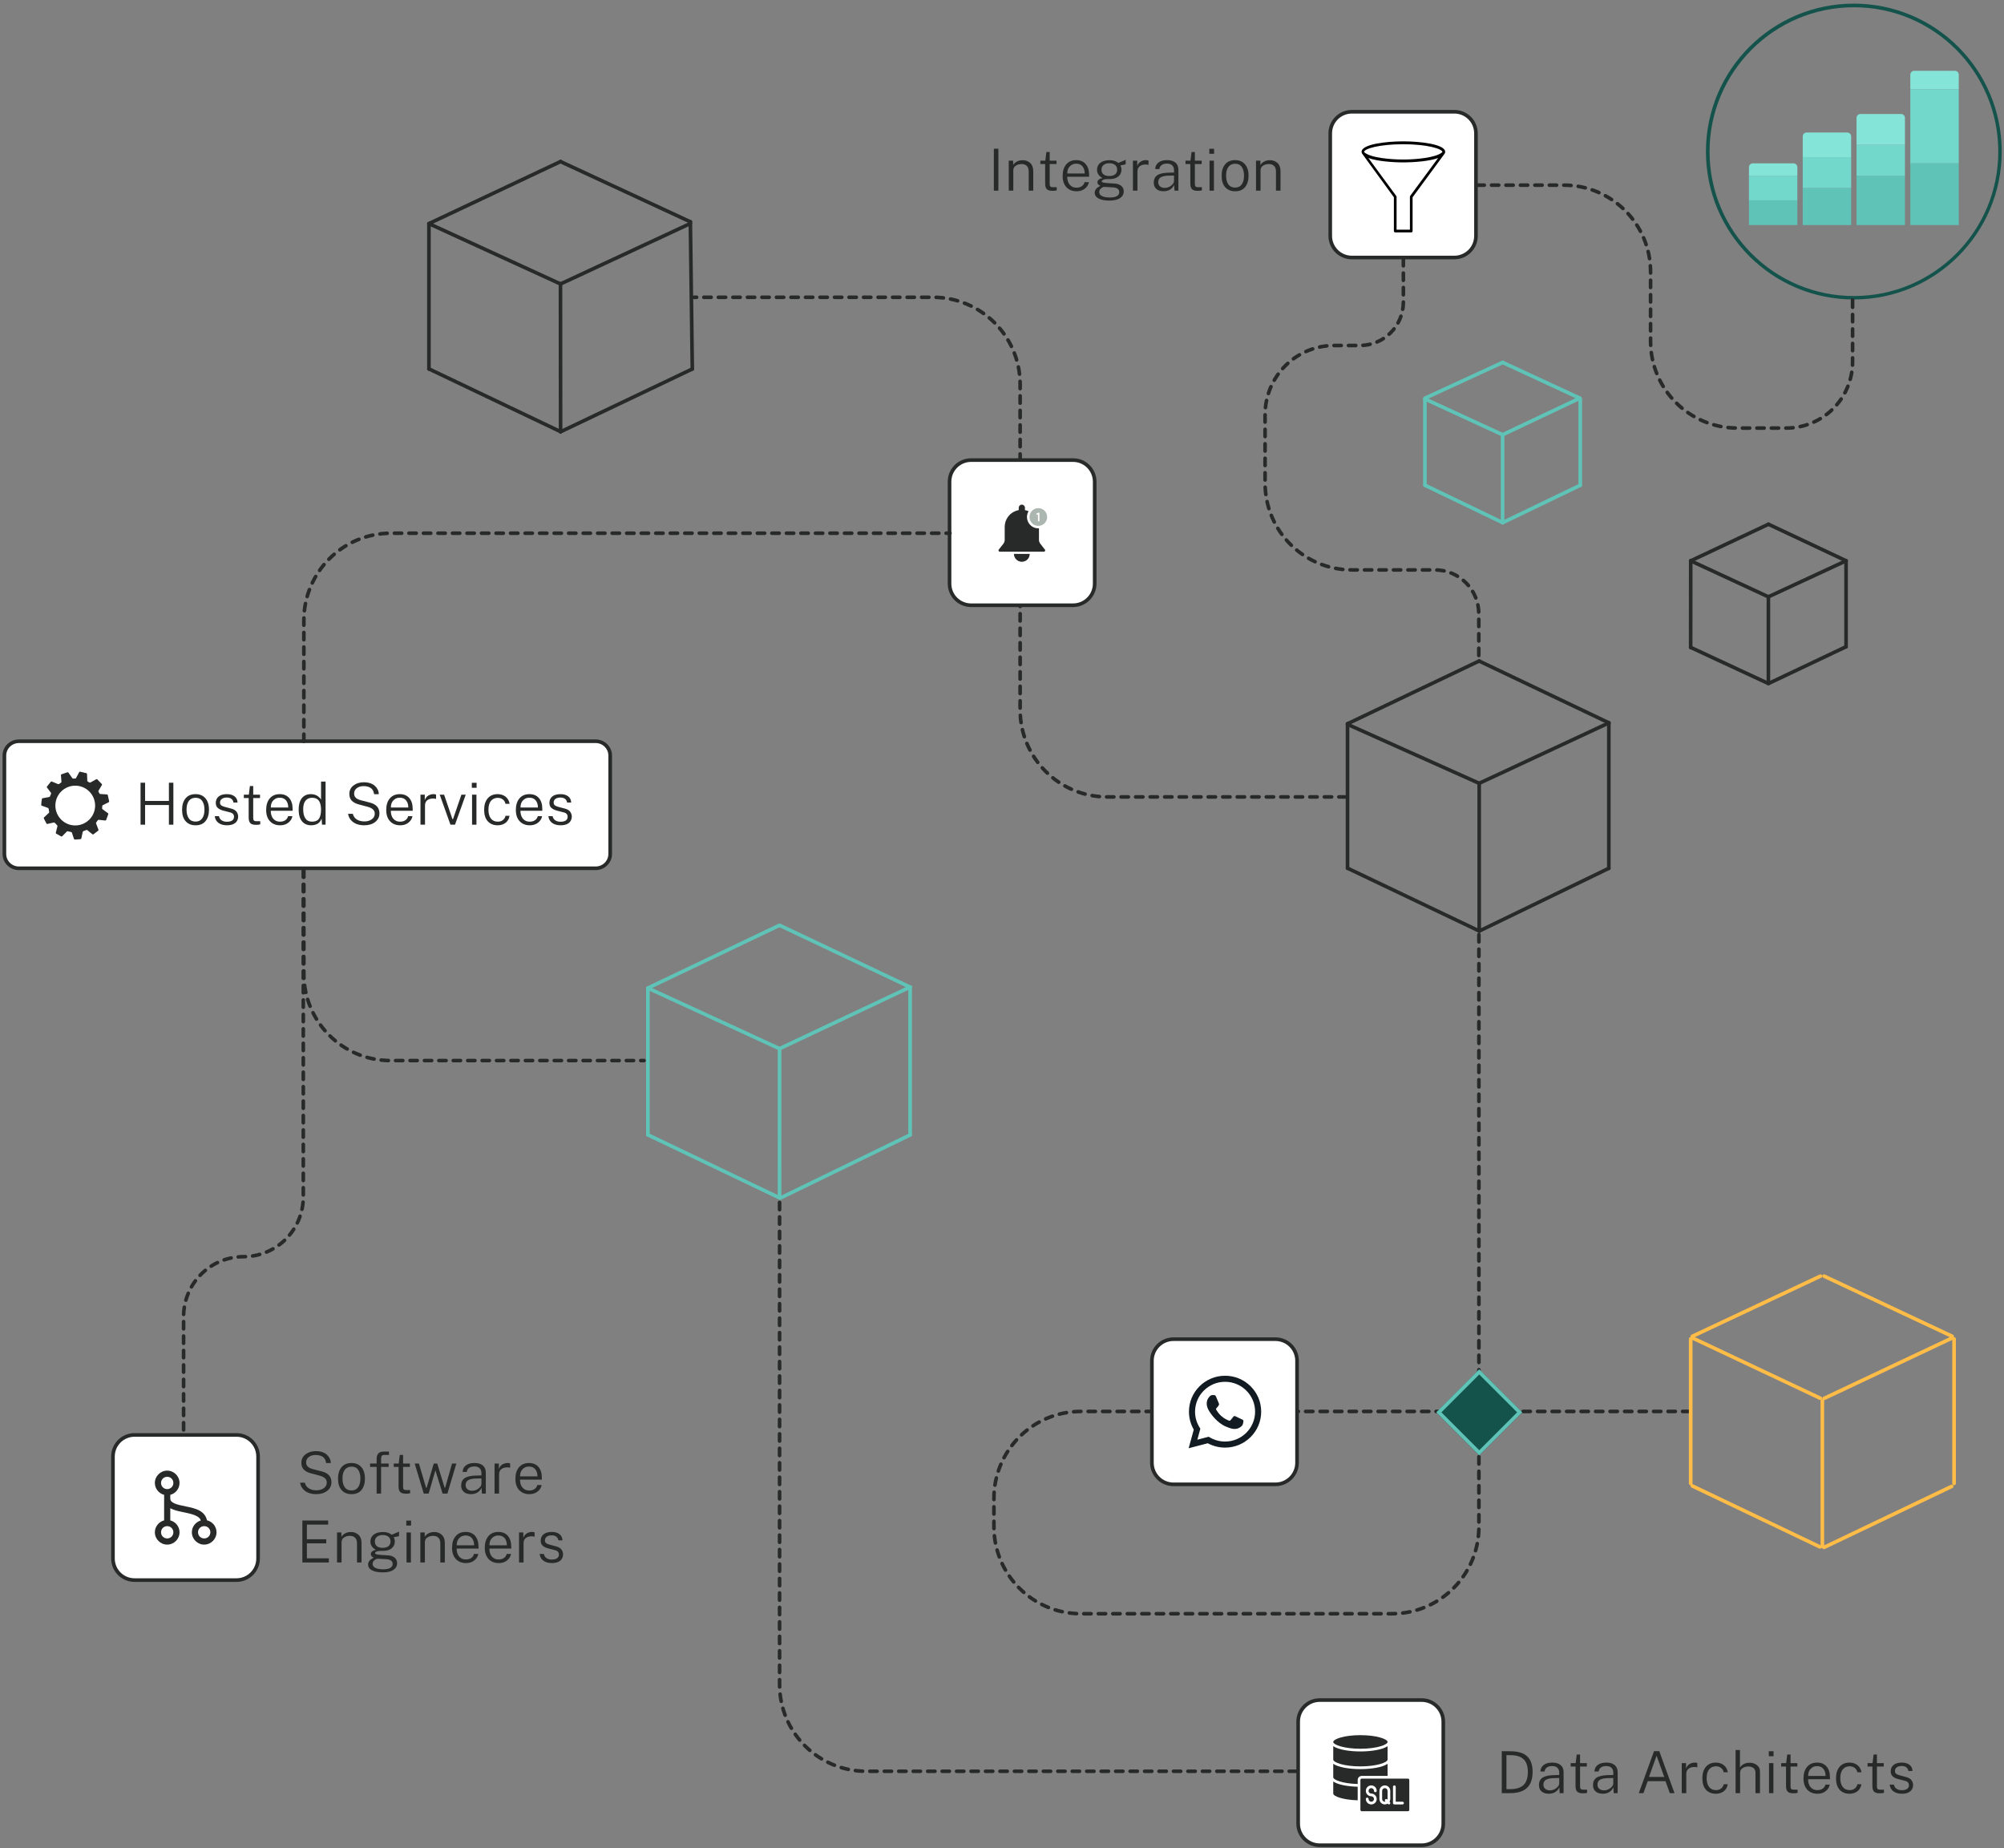 <?xml version="1.0" encoding="UTF-8" standalone="no"?>
<!DOCTYPE svg PUBLIC "-//W3C//DTD SVG 1.1//EN" "http://www.w3.org/Graphics/SVG/1.1/DTD/svg11.dtd">
<svg width="100%" height="100%" viewBox="0 0 552 509" version="1.1" xmlns="http://www.w3.org/2000/svg" xmlns:xlink="http://www.w3.org/1999/xlink" xml:space="preserve" xmlns:serif="http://www.serif.com/" style="fill-rule:evenodd;clip-rule:evenodd;stroke-linecap:round;">
    <rect x="0" y="0" width="552" height="509" fill="#808080" stroke="none"/>
    <g id="_9ff36ba6dd" serif:id="9ff36ba6dd" transform="matrix(1.333,0,0,1.333,0,6e-06)">
        <g transform="matrix(0.676,0.319,-0.319,0.676,134.038,203.59)">
            <path d="M0.12,0.755L40.221,0.372" style="fill:none;fill-rule:nonzero;stroke:rgb(96,195,183);stroke-width:1px;"/>
        </g>
        <g transform="matrix(0.676,-0.319,0.319,0.676,160.932,216.425)">
            <path d="M0.059,0.371L39.991,0.379" style="fill:none;fill-rule:nonzero;stroke:rgb(96,195,183);stroke-width:1px;"/>
        </g>
        <g transform="matrix(0.682,-0.32,0.318,0.677,133.717,203.589)">
            <path d="M-0.115,0.758L39.885,0.499" style="fill:none;fill-rule:nonzero;stroke:rgb(96,195,183);stroke-width:1px;"/>
        </g>
        <g transform="matrix(0.686,0.322,-0.318,0.677,160.907,190.666)">
            <path d="M0.499,0.5L39.91,0.647" style="fill:none;fill-rule:nonzero;stroke:rgb(96,195,183);stroke-width:1px;"/>
        </g>
        <g transform="matrix(0.672,0.321,-0.321,0.672,134.04,234.181)">
            <path d="M-0.034,0.431L40.473,0.462" style="fill:none;fill-rule:nonzero;stroke:rgb(96,195,183);stroke-width:1px;"/>
        </g>
        <g transform="matrix(0.672,-0.321,0.321,0.672,160.93,247.202)">
            <path d="M0.247,0.566L40.247,0.293" style="fill:none;fill-rule:nonzero;stroke:rgb(96,195,183);stroke-width:1px;"/>
        </g>
        <g transform="matrix(0,0.75,-0.75,0,188.68,203.929)">
            <path d="M0.013,0.818L40.734,0.818" style="fill:none;fill-rule:nonzero;stroke:rgb(96,195,183);stroke-width:1px;"/>
        </g>
        <g transform="matrix(0,0.749,-0.749,0,161.462,216.769)">
            <path d="M-0.151,0.497L40.563,0.502" style="fill:none;fill-rule:nonzero;stroke:rgb(96,195,183);stroke-width:1px;"/>
        </g>
        <g transform="matrix(0,0.75,-0.75,0,134.253,203.929)">
            <path d="M0.501,0.499L40.734,0.499" style="fill:none;fill-rule:nonzero;stroke:rgb(96,195,183);stroke-width:1px;"/>
        </g>
        <g transform="matrix(0.749,0,0,0.749,205.007,193.106)">
            <path d="M134.3,-0L134.3,163.306C134.3,176.561 123.553,187.308 110.299,187.308L24.498,187.308C11.243,187.308 0.501,176.561 0.501,163.306L0.501,155.511C0.501,142.256 11.243,131.509 24.498,131.509L192.1,131.509" style="fill:none;fill-rule:nonzero;stroke:rgb(40,42,41);stroke-width:1px;stroke-linecap:butt;stroke-dasharray:2,2,0,0,0,0;"/>
        </g>
        <g transform="matrix(0.75,0,0,0.75,143.433,61.044)">
            <path d="M179.644,138.136L113.82,138.136C100.567,138.136 89.82,127.395 89.82,114.136L89.82,24.499C89.82,11.246 79.079,0.499 65.82,0.499L0.001,0.499" style="fill:none;fill-rule:nonzero;stroke:rgb(40,42,41);stroke-width:1px;stroke-linecap:butt;stroke-dasharray:2,2,0,0,0,0;"/>
        </g>
        <g transform="matrix(0.747,0,0,0.747,160.717,247.878)">
            <path d="M143.471,158.062L24.502,158.062C11.243,158.062 0.499,147.318 0.499,134.065L0.499,0.002" style="fill:none;fill-rule:nonzero;stroke:rgb(40,42,41);stroke-width:1px;stroke-linecap:butt;stroke-dasharray:2,2,0,0,0,0;"/>
        </g>
        <g transform="matrix(0.676,0.319,-0.319,0.676,278.613,148.818)">
            <path d="M0.283,1.1L40.186,0.311" style="fill:none;fill-rule:nonzero;stroke:rgb(40,42,41);stroke-width:1px;"/>
        </g>
        <g transform="matrix(0.676,-0.319,0.319,0.676,305.507,161.653)">
            <path d="M0.083,0.305L39.643,0.5" style="fill:none;fill-rule:nonzero;stroke:rgb(40,42,41);stroke-width:1px;"/>
        </g>
        <g transform="matrix(0.677,-0.318,0.318,0.677,278.294,148.815)">
            <path d="M-0.214,0.957L40.084,0.723" style="fill:none;fill-rule:nonzero;stroke:rgb(40,42,41);stroke-width:1px;"/>
        </g>
        <g transform="matrix(0.677,0.318,-0.318,0.677,305.825,136.055)">
            <path d="M0.097,0.727L39.761,0.94" style="fill:none;fill-rule:nonzero;stroke:rgb(40,42,41);stroke-width:1px;"/>
        </g>
        <g transform="matrix(0.672,0.321,-0.321,0.672,278.615,179.409)">
            <path d="M-0.218,0.048L40.26,0.017" style="fill:none;fill-rule:nonzero;stroke:rgb(40,42,41);stroke-width:1px;"/>
        </g>
        <g transform="matrix(0.672,-0.321,0.321,0.672,305.505,192.429)">
            <path d="M0.226,0.01L40.193,-0.203" style="fill:none;fill-rule:nonzero;stroke:rgb(40,42,41);stroke-width:1px;"/>
        </g>
        <g transform="matrix(0,0.75,-0.75,0,333.254,149.157)">
            <path d="M0.27,1.079L40.312,1.079" style="fill:none;fill-rule:nonzero;stroke:rgb(40,42,41);stroke-width:1px;"/>
        </g>
        <g transform="matrix(0,0.749,-0.749,0,306.036,161.997)">
            <path d="M-0.221,0.502L40.561,0.502" style="fill:none;fill-rule:nonzero;stroke:rgb(40,42,41);stroke-width:1px;"/>
        </g>
        <g transform="matrix(0,0.75,-0.75,0,278.827,149.157)">
            <path d="M0.5,0.499L40.312,0.499" style="fill:none;fill-rule:nonzero;stroke:rgb(40,42,41);stroke-width:1px;"/>
        </g>
        <g transform="matrix(0.676,0.319,-0.319,0.676,88.791,45.657)">
            <path d="M0.111,0.751L40.186,0.306" style="fill:none;fill-rule:nonzero;stroke:rgb(40,42,41);stroke-width:1px;"/>
        </g>
        <g transform="matrix(0.676,-0.319,0.319,0.676,115.685,58.491)">
            <path d="M0.06,0.29L39.644,0.502" style="fill:none;fill-rule:nonzero;stroke:rgb(40,42,41);stroke-width:1px;"/>
        </g>
        <g transform="matrix(0.677,-0.318,0.318,0.677,88.472,45.654)">
            <path d="M-0.115,0.751L40.101,0.692" style="fill:none;fill-rule:nonzero;stroke:rgb(40,42,41);stroke-width:1px;"/>
        </g>
        <g transform="matrix(0.677,0.318,-0.318,0.677,116.004,32.894)">
            <path d="M0.084,0.694L39.604,0.502" style="fill:none;fill-rule:nonzero;stroke:rgb(40,42,41);stroke-width:1px;"/>
        </g>
        <g transform="matrix(0.672,0.321,-0.321,0.672,88.793,76.248)">
            <path d="M-0.222,0.052L40.262,0.018" style="fill:none;fill-rule:nonzero;stroke:rgb(40,42,41);stroke-width:1px;"/>
        </g>
        <g transform="matrix(0.672,-0.321,0.321,0.672,115.683,89.268)">
            <path d="M0.228,0.012L40.719,0.05" style="fill:none;fill-rule:nonzero;stroke:rgb(40,42,41);stroke-width:1px;"/>
        </g>
        <g transform="matrix(0,0.75,-0.75,0,143.432,45.995)">
            <path d="M-0.249,1.036L40.314,0.499" style="fill:none;fill-rule:nonzero;stroke:rgb(40,42,41);stroke-width:1px;"/>
        </g>
        <g transform="matrix(0,0.749,-0.749,0,116.214,58.836)">
            <path d="M-0.225,0.53L40.562,0.5" style="fill:none;fill-rule:nonzero;stroke:rgb(40,42,41);stroke-width:1px;"/>
        </g>
        <g transform="matrix(0,0.75,-0.75,0,89.006,45.995)">
            <path d="M0.501,0.497L40.314,0.497" style="fill:none;fill-rule:nonzero;stroke:rgb(40,42,41);stroke-width:1px;"/>
        </g>
        <g transform="matrix(0.676,0.319,-0.319,0.676,349.522,275.911)">
            <path d="M0.497,0.499L39.645,0.497" style="fill:none;fill-rule:nonzero;stroke:rgb(255,188,71);stroke-width:1px;"/>
        </g>
        <g transform="matrix(0.676,-0.319,0.319,0.676,376.416,288.746)">
            <path d="M0.5,0.503L39.644,0.501" style="fill:none;fill-rule:nonzero;stroke:rgb(255,188,71);stroke-width:1px;"/>
        </g>
        <g transform="matrix(0.677,-0.318,0.318,0.677,349.203,275.909)">
            <path d="M0.498,0.501L39.602,0.498" style="fill:none;fill-rule:nonzero;stroke:rgb(255,188,71);stroke-width:1px;"/>
        </g>
        <g transform="matrix(0.677,0.318,-0.318,0.677,376.735,263.149)">
            <path d="M0.499,0.499L39.603,0.501" style="fill:none;fill-rule:nonzero;stroke:rgb(255,188,71);stroke-width:1px;"/>
        </g>
        <g transform="matrix(0.672,0.321,-0.321,0.672,349.524,306.502)">
            <path d="M0.501,0.502L39.749,0.501" style="fill:none;fill-rule:nonzero;stroke:rgb(255,188,71);stroke-width:1px;"/>
        </g>
        <g transform="matrix(0.672,-0.321,0.321,0.672,376.414,319.523)">
            <path d="M0.498,0.501L39.753,0.5" style="fill:none;fill-rule:nonzero;stroke:rgb(255,188,71);stroke-width:1px;"/>
        </g>
        <g transform="matrix(0,0.75,-0.75,0,404.164,276.25)">
            <path d="M0.5,0.5L40.313,0.5" style="fill:none;fill-rule:nonzero;stroke:rgb(255,188,71);stroke-width:1px;"/>
        </g>
        <g transform="matrix(0,0.749,-0.749,0,376.945,289.09)">
            <path d="M0.5,0.501L40.562,0.501" style="fill:none;fill-rule:nonzero;stroke:rgb(255,188,71);stroke-width:1px;"/>
        </g>
        <g transform="matrix(0,0.75,-0.75,0,349.737,276.25)">
            <path d="M0.5,0.498L40.313,0.498" style="fill:none;fill-rule:nonzero;stroke:rgb(255,188,71);stroke-width:1px;"/>
        </g>
        <g>
            <g>
                <clipPath id="_clip1">
                    <path d="M200.707,95.055L221.934,95.055C224.418,95.055 226.43,97.066 226.43,99.551L226.43,120.781C226.43,123.262 224.418,125.277 221.934,125.277L200.707,125.277C198.223,125.277 196.211,123.262 196.211,120.781L196.211,99.551C196.211,97.066 198.223,95.055 200.707,95.055Z"/>
                </clipPath>
                <g clip-path="url(#_clip1)">
                    <rect x="196.211" y="95.055" width="30.219" height="30.223" style="fill:white;fill-rule:nonzero;"/>
                </g>
            </g>
        </g>
        <g>
            <path d="M211.152,116.066C212.051,116.066 212.781,115.336 212.785,114.438C212.785,114.434 212.781,114.434 212.781,114.434L209.523,114.434C209.52,114.434 209.52,114.434 209.52,114.438C209.52,115.336 210.25,116.066 211.152,116.066" style="fill:rgb(40,42,41);fill-rule:nonzero;"/>
        </g>
        <g transform="matrix(0.744,0,0,0.744,196.21,95.054)">
            <path d="M5.999,0.001L34.315,0.001C37.624,0.001 40.314,2.685 40.314,5.999L40.314,34.315C40.314,37.629 37.624,40.313 34.315,40.313L5.999,40.313C2.685,40.313 0.001,37.629 0.001,34.315L0.001,5.999C0.001,2.685 2.685,0.001 5.999,0.001Z" style="fill:none;fill-rule:nonzero;stroke:rgb(40,42,41);stroke-width:1.01px;stroke-linecap:butt;"/>
        </g>
        <g>
            <path d="M214.969,112.336C214.789,112.109 214.691,111.828 214.691,111.539L214.691,109.156C214.648,109.16 214.602,109.16 214.555,109.16C213.262,109.16 212.211,108.113 212.211,106.816C212.211,106.379 212.332,105.965 212.543,105.613C212.305,105.512 212.055,105.438 211.793,105.391L211.793,104.906C211.793,104.551 211.508,104.262 211.152,104.262C210.797,104.262 210.508,104.551 210.508,104.906L210.508,105.391C208.875,105.688 207.633,107.109 207.613,108.824L207.609,108.824L207.609,111.539C207.609,111.828 207.516,112.109 207.336,112.336L206.375,113.563C206.254,113.742 206.379,113.984 206.594,113.984L215.707,113.984C215.922,113.984 216.051,113.742 215.93,113.563L214.969,112.336" style="fill:rgb(40,42,41);fill-rule:nonzero;"/>
        </g>
        <g>
            <path d="M216.383,106.816C216.383,107.828 215.566,108.645 214.555,108.645C213.547,108.645 212.73,107.828 212.73,106.816C212.73,105.809 213.547,104.988 214.555,104.988C215.566,104.988 216.383,105.809 216.383,106.816" style="fill:rgb(172,182,176);fill-rule:nonzero;"/>
        </g>
        <path d="M214.539,105.922L214.129,106.145L214.195,106.402L214.484,106.25L214.484,107.711L214.789,107.711L214.789,105.922L214.539,105.922" style="fill:white;fill-rule:nonzero;"/>
        <g transform="matrix(0.744,0,0,0.744,238.027,276.68)">
            <path d="M5.999,-0.001L34.315,-0.001C37.624,-0.001 40.313,2.683 40.313,5.998L40.313,34.314C40.313,37.628 37.624,40.312 34.315,40.312L5.999,40.312C2.685,40.312 0.001,37.628 0.001,34.314L0.001,5.998C0.001,2.683 2.685,-0.001 5.999,-0.001Z" style="fill:white;fill-rule:nonzero;stroke:rgb(40,42,41);stroke-width:1.01px;stroke-linecap:butt;"/>
        </g>
        <g>
            <path d="M258.426,286.41C257.016,285.008 255.145,284.234 253.148,284.234C249.031,284.234 245.684,287.563 245.684,291.656C245.684,292.961 246.027,294.238 246.68,295.363L245.621,299.211L249.578,298.18C250.668,298.77 251.895,299.082 253.145,299.082L253.148,299.082C257.262,299.082 260.609,295.754 260.609,291.66C260.609,289.676 259.836,287.813 258.426,286.41ZM253.148,297.828L253.145,297.828C252.031,297.828 250.941,297.531 249.988,296.969L249.762,296.836L247.414,297.449L248.039,295.172L247.891,294.938C247.27,293.957 246.941,292.82 246.945,291.656C246.945,288.254 249.727,285.484 253.148,285.484C254.805,285.488 256.363,286.129 257.535,287.297C258.707,288.461 259.352,290.012 259.352,291.66C259.348,295.063 256.566,297.828 253.148,297.828ZM256.551,293.211C256.363,293.117 255.445,292.668 255.273,292.605C255.105,292.543 254.98,292.512 254.855,292.699C254.73,292.883 254.375,293.301 254.266,293.426C254.156,293.551 254.047,293.566 253.859,293.473C253.676,293.379 253.074,293.184 252.359,292.551C251.809,292.059 251.434,291.453 251.324,291.266C251.215,291.082 251.313,290.98 251.406,290.887C251.488,290.805 251.594,290.672 251.684,290.563C251.777,290.457 251.809,290.379 251.871,290.254C251.934,290.129 251.902,290.023 251.855,289.93C251.809,289.836 251.438,288.922 251.281,288.551C251.129,288.191 250.977,288.238 250.863,288.234C250.754,288.23 250.629,288.227 250.504,288.227C250.379,288.227 250.18,288.273 250.008,288.461C249.836,288.645 249.355,289.094 249.355,290.008C249.355,290.918 250.023,291.801 250.117,291.926C250.211,292.051 251.43,293.922 253.301,294.727C253.746,294.918 254.094,295.031 254.363,295.117C254.813,295.258 255.219,295.238 255.539,295.191C255.898,295.137 256.641,294.742 256.797,294.309C256.953,293.875 256.953,293.504 256.906,293.426C256.859,293.348 256.734,293.301 256.551,293.211Z" style="fill:rgb(17,27,33);"/>
        </g>
        <g transform="matrix(0.744,0,0,0.744,268.248,351.237)">
            <path d="M6,0.002L34.311,0.002C37.625,0.002 40.309,2.686 40.309,6L40.309,34.316C40.309,37.625 37.625,40.315 34.311,40.315L6,40.315C2.686,40.315 0.002,37.625 0.002,34.316L0.002,6C0.002,2.686 2.686,0.002 6,0.002Z" style="fill:white;fill-rule:nonzero;stroke:rgb(40,42,41);stroke-width:1.01px;stroke-linecap:butt;"/>
        </g>
        <g>
            <path d="M283.359,371.117C282.738,371.117 282.234,370.613 282.234,369.996C282.234,369.375 282.738,368.871 283.359,368.871C283.977,368.871 284.48,369.375 284.48,369.996C284.48,370.148 284.355,370.277 284.199,370.277C284.047,370.277 283.918,370.148 283.918,369.996C283.918,369.688 283.668,369.434 283.359,369.434C283.047,369.434 282.797,369.688 282.797,369.996C282.797,370.305 283.047,370.559 283.359,370.559C283.977,370.559 284.48,371.059 284.48,371.68C284.48,372.297 283.977,372.801 283.359,372.801C282.738,372.801 282.234,372.297 282.234,371.68C282.234,371.523 282.359,371.398 282.516,371.398C282.672,371.398 282.797,371.523 282.797,371.68C282.797,371.988 283.047,372.242 283.359,372.242C283.668,372.242 283.918,371.988 283.918,371.68C283.918,371.371 283.668,371.117 283.359,371.117ZM285.043,369.996C285.043,369.375 285.543,368.871 286.164,368.871C286.785,368.871 287.285,369.375 287.285,369.996L287.285,371.68C287.285,371.887 287.227,372.078 287.129,372.246L287.203,372.324C287.313,372.434 287.313,372.609 287.203,372.719C287.148,372.773 287.078,372.801 287.008,372.801C286.934,372.801 286.863,372.773 286.809,372.719L286.73,372.645C286.563,372.742 286.371,372.801 286.164,372.801C285.543,372.801 285.043,372.297 285.043,371.68L285.043,369.996ZM287.848,369.152C287.848,369 287.973,368.871 288.129,368.871C288.285,368.871 288.41,369 288.41,369.152L288.41,372.242L289.813,372.242C289.969,372.242 290.094,372.367 290.094,372.52C290.094,372.676 289.969,372.801 289.813,372.801L288.129,372.801C287.973,372.801 287.848,372.676 287.848,372.52L287.848,369.152ZM281.395,374.207L290.934,374.207C291.09,374.207 291.215,374.078 291.215,373.926L291.215,367.75C291.215,367.594 291.09,367.469 290.934,367.469L281.395,367.469C281.238,367.469 281.113,367.594 281.113,367.75L281.113,373.926C281.113,374.078 281.238,374.207 281.395,374.207" style="fill:rgb(40,42,41);fill-rule:nonzero;"/>
        </g>
        <g>
            <path d="M280.551,371.949L280.551,369.145C278.535,369.094 276.465,368.738 275.5,368.063L275.5,370.559C275.5,371.094 277.414,371.863 280.551,371.949" style="fill:rgb(40,42,41);fill-rule:nonzero;"/>
        </g>
        <g>
            <path d="M275.5,367.188C275.5,367.727 277.414,368.496 280.551,368.582L280.551,367.75C280.551,367.285 280.93,366.91 281.395,366.91L286.727,366.91L286.727,364.41C285.695,365.133 283.395,365.504 281.113,365.504C278.832,365.504 276.531,365.133 275.5,364.41L275.5,367.188" style="fill:rgb(40,42,41);fill-rule:nonzero;"/>
        </g>
        <g>
            <path d="M286.727,359.891C286.727,359.32 284.539,358.488 281.113,358.488C277.688,358.488 275.5,359.32 275.5,359.891C275.5,360.465 277.688,361.297 281.113,361.297C284.539,361.297 286.727,360.465 286.727,359.891" style="fill:rgb(40,42,41);fill-rule:nonzero;"/>
        </g>
        <g>
            <path d="M275.5,363.539C275.5,364.113 277.688,364.945 281.113,364.945C284.539,364.945 286.727,364.113 286.727,363.539L286.727,360.762C285.695,361.484 283.395,361.855 281.113,361.855C278.832,361.855 276.531,361.484 275.5,360.762L275.5,363.539" style="fill:rgb(40,42,41);fill-rule:nonzero;"/>
        </g>
        <path d="M286.164,372.242C286.215,372.242 286.262,372.23 286.309,372.219L286.246,372.16C286.137,372.047 286.137,371.871 286.246,371.762C286.355,371.652 286.535,371.652 286.645,371.762L286.703,371.824C286.719,371.777 286.727,371.73 286.727,371.68L286.727,369.996C286.727,369.688 286.473,369.434 286.164,369.434C285.855,369.434 285.602,369.688 285.602,369.996L285.602,371.68C285.602,371.988 285.855,372.242 286.164,372.242" style="fill:rgb(40,42,41);fill-rule:nonzero;"/>
        <g transform="matrix(1,0,0,1,309.133,370.47)">
            <g>
                <path d="M1.188,0L1.188,-8.672C1.457,-8.672 2.078,-8.664 3.047,-8.656C4.617,-8.633 5.766,-8.27 6.484,-7.563C7.203,-6.863 7.563,-5.805 7.563,-4.391C7.563,-2.922 7.176,-1.82 6.406,-1.094C5.645,-0.363 4.484,0 2.922,0L1.188,0ZM2.156,-0.828L2.906,-0.828C3.508,-0.828 4.031,-0.891 4.469,-1.016C4.906,-1.141 5.285,-1.336 5.609,-1.609C5.93,-1.891 6.172,-2.258 6.328,-2.719C6.492,-3.176 6.578,-3.723 6.578,-4.359C6.578,-5.004 6.492,-5.551 6.328,-6C6.172,-6.457 5.93,-6.816 5.609,-7.078C5.297,-7.348 4.926,-7.539 4.5,-7.656C4.07,-7.781 3.563,-7.844 2.969,-7.844L2.156,-7.844L2.156,-0.828Z" style="fill:rgb(40,42,41);fill-rule:nonzero;"/>
            </g>
        </g>
        <g transform="matrix(1,0,0,1,317.366,370.47)">
            <g>
                <path d="M2.672,0.125C2.055,0.125 1.563,-0.031 1.188,-0.344C0.82,-0.664 0.641,-1.102 0.641,-1.656C0.641,-2.344 0.875,-2.848 1.344,-3.172C1.82,-3.504 2.582,-3.688 3.625,-3.719L4.828,-3.75L4.828,-4.266C4.828,-4.68 4.695,-5.008 4.438,-5.25C4.188,-5.488 3.816,-5.602 3.328,-5.594C2.922,-5.594 2.578,-5.5 2.297,-5.313C2.023,-5.133 1.859,-4.852 1.797,-4.469L0.938,-4.469C0.969,-5.051 1.195,-5.504 1.625,-5.828C2.051,-6.148 2.633,-6.313 3.375,-6.313C4.145,-6.313 4.727,-6.141 5.125,-5.797C5.531,-5.461 5.734,-4.969 5.734,-4.313L5.734,0L4.922,0L4.859,-1.188C4.41,-0.313 3.68,0.125 2.672,0.125ZM2.938,-0.578C3.383,-0.578 3.813,-0.727 4.219,-1.031C4.625,-1.332 4.828,-1.664 4.828,-2.031L4.828,-3.125L3.828,-3.109C3.035,-3.098 2.457,-2.984 2.094,-2.766C1.738,-2.555 1.563,-2.211 1.563,-1.734C1.563,-1.379 1.688,-1.098 1.938,-0.891C2.188,-0.68 2.52,-0.578 2.938,-0.578Z" style="fill:rgb(40,42,41);fill-rule:nonzero;"/>
            </g>
        </g>
        <g transform="matrix(1,0,0,1,323.955,370.47)">
            <g>
                <path d="M3.125,0.031C2.551,0.031 2.156,-0.086 1.938,-0.328C1.719,-0.566 1.609,-0.945 1.609,-1.469L1.609,-5.5L0.609,-5.5L0.609,-6.203L1.641,-6.203L1.859,-7.984L2.547,-7.984L2.547,-6.203L3.953,-6.203L3.953,-5.5L2.547,-5.5L2.547,-1.5C2.547,-1.313 2.555,-1.164 2.578,-1.063C2.609,-0.969 2.656,-0.895 2.719,-0.844C2.789,-0.789 2.867,-0.754 2.953,-0.734C3.047,-0.723 3.18,-0.719 3.359,-0.719L4,-0.719L4,-0.078C3.832,-0.004 3.539,0.031 3.125,0.031Z" style="fill:rgb(40,42,41);fill-rule:nonzero;"/>
            </g>
        </g>
        <g transform="matrix(1,0,0,1,328.536,370.47)">
            <g>
                <path d="M2.672,0.125C2.055,0.125 1.563,-0.031 1.188,-0.344C0.82,-0.664 0.641,-1.102 0.641,-1.656C0.641,-2.344 0.875,-2.848 1.344,-3.172C1.82,-3.504 2.582,-3.688 3.625,-3.719L4.828,-3.75L4.828,-4.266C4.828,-4.68 4.695,-5.008 4.438,-5.25C4.188,-5.488 3.816,-5.602 3.328,-5.594C2.922,-5.594 2.578,-5.5 2.297,-5.313C2.023,-5.133 1.859,-4.852 1.797,-4.469L0.938,-4.469C0.969,-5.051 1.195,-5.504 1.625,-5.828C2.051,-6.148 2.633,-6.313 3.375,-6.313C4.145,-6.313 4.727,-6.141 5.125,-5.797C5.531,-5.461 5.734,-4.969 5.734,-4.313L5.734,0L4.922,0L4.859,-1.188C4.41,-0.313 3.68,0.125 2.672,0.125ZM2.938,-0.578C3.383,-0.578 3.813,-0.727 4.219,-1.031C4.625,-1.332 4.828,-1.664 4.828,-2.031L4.828,-3.125L3.828,-3.109C3.035,-3.098 2.457,-2.984 2.094,-2.766C1.738,-2.555 1.563,-2.211 1.563,-1.734C1.563,-1.379 1.688,-1.098 1.938,-0.891C2.188,-0.68 2.52,-0.578 2.938,-0.578Z" style="fill:rgb(40,42,41);fill-rule:nonzero;"/>
            </g>
        </g>
        <g transform="matrix(1,0,0,1,338.094,370.47)">
            <g>
                <path d="M0.547,0L3.688,-8.672L4.781,-8.672L7.922,0L6.953,0L6.063,-2.469L2.391,-2.469L1.5,0L0.547,0ZM2.656,-3.359L5.797,-3.359L4.219,-7.734L2.656,-3.359Z" style="fill:rgb(40,42,41);fill-rule:nonzero;"/>
            </g>
        </g>
        <g transform="matrix(1,0,0,1,346.56,370.47)">
            <g>
                <path d="M0.953,0L0.953,-6.203L1.844,-6.203L1.844,-5.078C1.988,-5.492 2.223,-5.801 2.547,-6C2.879,-6.207 3.25,-6.313 3.656,-6.313C3.895,-6.313 4.066,-6.281 4.172,-6.219L4.172,-5.313C4.047,-5.375 3.875,-5.406 3.656,-5.406C3.426,-5.414 3.207,-5.395 3,-5.344C2.801,-5.301 2.613,-5.223 2.438,-5.109C2.27,-5.004 2.133,-4.852 2.031,-4.656C1.938,-4.469 1.891,-4.242 1.891,-3.984L1.891,0L0.953,0Z" style="fill:rgb(40,42,41);fill-rule:nonzero;"/>
            </g>
        </g>
        <g transform="matrix(1,0,0,1,351.177,370.47)">
            <g>
                <path d="M3.391,0.125C2.535,0.125 1.852,-0.148 1.344,-0.703C0.844,-1.254 0.594,-2.047 0.594,-3.078C0.594,-4.066 0.836,-4.852 1.328,-5.438C1.816,-6.02 2.504,-6.313 3.391,-6.313C4.035,-6.313 4.582,-6.133 5.031,-5.781C5.477,-5.426 5.754,-4.938 5.859,-4.313L5,-4.313C4.938,-4.676 4.758,-4.973 4.469,-5.203C4.188,-5.43 3.832,-5.547 3.406,-5.547C2.82,-5.547 2.352,-5.336 2,-4.922C1.656,-4.504 1.484,-3.895 1.484,-3.094C1.484,-2.32 1.648,-1.719 1.984,-1.281C2.316,-0.844 2.797,-0.625 3.422,-0.625C3.848,-0.625 4.203,-0.738 4.484,-0.969C4.766,-1.195 4.941,-1.488 5.016,-1.844L5.844,-1.844C5.75,-1.227 5.477,-0.742 5.031,-0.391C4.582,-0.047 4.035,0.125 3.391,0.125Z" style="fill:rgb(40,42,41);fill-rule:nonzero;"/>
            </g>
        </g>
        <g transform="matrix(1,0,0,1,357.683,370.47)">
            <g>
                <path d="M0.953,0L0.953,-8.906L1.859,-8.906L1.859,-5.281C2.035,-5.57 2.289,-5.813 2.625,-6C2.969,-6.188 3.375,-6.281 3.844,-6.281C4.457,-6.281 4.969,-6.113 5.375,-5.781C5.789,-5.457 6,-5.02 6,-4.469L6,0L5.063,0L5.063,-4.266C5.063,-4.648 4.93,-4.953 4.672,-5.172C4.41,-5.391 4.055,-5.5 3.609,-5.5C3.117,-5.5 2.707,-5.383 2.375,-5.156C2.051,-4.926 1.891,-4.602 1.891,-4.188L1.891,0L0.953,0Z" style="fill:rgb(40,42,41);fill-rule:nonzero;"/>
            </g>
        </g>
        <g transform="matrix(1,0,0,1,364.548,370.47)">
            <g>
                <path d="M0.953,-7.625L0.953,-8.656L1.938,-8.656L1.938,-7.625L0.953,-7.625ZM1,0L1,-6.203L1.906,-6.203L1.906,0L1,0Z" style="fill:rgb(40,42,41);fill-rule:nonzero;"/>
            </g>
        </g>
        <g transform="matrix(1,0,0,1,367.45,370.47)">
            <g>
                <path d="M3.125,0.031C2.551,0.031 2.156,-0.086 1.938,-0.328C1.719,-0.566 1.609,-0.945 1.609,-1.469L1.609,-5.5L0.609,-5.5L0.609,-6.203L1.641,-6.203L1.859,-7.984L2.547,-7.984L2.547,-6.203L3.953,-6.203L3.953,-5.5L2.547,-5.5L2.547,-1.5C2.547,-1.313 2.555,-1.164 2.578,-1.063C2.609,-0.969 2.656,-0.895 2.719,-0.844C2.789,-0.789 2.867,-0.754 2.953,-0.734C3.047,-0.723 3.18,-0.719 3.359,-0.719L4,-0.719L4,-0.078C3.832,-0.004 3.539,0.031 3.125,0.031Z" style="fill:rgb(40,42,41);fill-rule:nonzero;"/>
            </g>
        </g>
        <g transform="matrix(1,0,0,1,372.031,370.47)">
            <g>
                <path d="M3.516,0.125C2.648,0.125 1.953,-0.156 1.422,-0.719C0.898,-1.281 0.641,-2.051 0.641,-3.031C0.641,-4.039 0.883,-4.836 1.375,-5.422C1.875,-6.016 2.566,-6.313 3.453,-6.313C4.297,-6.313 4.945,-6.039 5.406,-5.5C5.875,-4.957 6.109,-4.211 6.109,-3.266L6.109,-2.875L1.594,-2.875C1.594,-2.457 1.66,-2.082 1.797,-1.75C1.93,-1.414 2.145,-1.145 2.438,-0.938C2.727,-0.727 3.082,-0.625 3.5,-0.625C3.938,-0.625 4.301,-0.723 4.594,-0.922C4.895,-1.129 5.086,-1.41 5.172,-1.766L6.063,-1.766C5.988,-1.367 5.82,-1.023 5.563,-0.734C5.301,-0.441 4.992,-0.223 4.641,-0.078C4.297,0.055 3.922,0.125 3.516,0.125ZM1.609,-3.547L5.203,-3.547C5.203,-4.148 5.051,-4.641 4.75,-5.016C4.445,-5.391 4.008,-5.578 3.438,-5.578C3.031,-5.578 2.688,-5.473 2.406,-5.266C2.125,-5.066 1.914,-4.816 1.781,-4.516C1.656,-4.211 1.598,-3.891 1.609,-3.547Z" style="fill:rgb(40,42,41);fill-rule:nonzero;"/>
            </g>
        </g>
        <g transform="matrix(1,0,0,1,378.795,370.47)">
            <g>
                <path d="M3.391,0.125C2.535,0.125 1.852,-0.148 1.344,-0.703C0.844,-1.254 0.594,-2.047 0.594,-3.078C0.594,-4.066 0.836,-4.852 1.328,-5.438C1.816,-6.02 2.504,-6.313 3.391,-6.313C4.035,-6.313 4.582,-6.133 5.031,-5.781C5.477,-5.426 5.754,-4.938 5.859,-4.313L5,-4.313C4.938,-4.676 4.758,-4.973 4.469,-5.203C4.188,-5.43 3.832,-5.547 3.406,-5.547C2.82,-5.547 2.352,-5.336 2,-4.922C1.656,-4.504 1.484,-3.895 1.484,-3.094C1.484,-2.32 1.648,-1.719 1.984,-1.281C2.316,-0.844 2.797,-0.625 3.422,-0.625C3.848,-0.625 4.203,-0.738 4.484,-0.969C4.766,-1.195 4.941,-1.488 5.016,-1.844L5.844,-1.844C5.75,-1.227 5.477,-0.742 5.031,-0.391C4.582,-0.047 4.035,0.125 3.391,0.125Z" style="fill:rgb(40,42,41);fill-rule:nonzero;"/>
            </g>
        </g>
        <g transform="matrix(1,0,0,1,385.3,370.47)">
            <g>
                <path d="M3.125,0.031C2.551,0.031 2.156,-0.086 1.938,-0.328C1.719,-0.566 1.609,-0.945 1.609,-1.469L1.609,-5.5L0.609,-5.5L0.609,-6.203L1.641,-6.203L1.859,-7.984L2.547,-7.984L2.547,-6.203L3.953,-6.203L3.953,-5.5L2.547,-5.5L2.547,-1.5C2.547,-1.313 2.555,-1.164 2.578,-1.063C2.609,-0.969 2.656,-0.895 2.719,-0.844C2.789,-0.789 2.867,-0.754 2.953,-0.734C3.047,-0.723 3.18,-0.719 3.359,-0.719L4,-0.719L4,-0.078C3.832,-0.004 3.539,0.031 3.125,0.031Z" style="fill:rgb(40,42,41);fill-rule:nonzero;"/>
            </g>
        </g>
        <g transform="matrix(1,0,0,1,389.881,370.47)">
            <g>
                <path d="M3.125,0.125C2.438,0.125 1.863,-0.031 1.406,-0.344C0.945,-0.664 0.676,-1.141 0.594,-1.766L1.469,-1.766C1.539,-1.391 1.723,-1.102 2.016,-0.906C2.305,-0.707 2.672,-0.609 3.109,-0.609C3.566,-0.609 3.926,-0.691 4.188,-0.859C4.445,-1.035 4.578,-1.297 4.578,-1.641C4.578,-1.879 4.508,-2.07 4.375,-2.219C4.238,-2.375 4.031,-2.484 3.75,-2.547L2.422,-2.891C1.898,-3.023 1.5,-3.219 1.219,-3.469C0.945,-3.727 0.813,-4.07 0.813,-4.5C0.813,-5.051 1.004,-5.488 1.391,-5.813C1.785,-6.145 2.359,-6.313 3.109,-6.313C3.773,-6.313 4.301,-6.16 4.688,-5.859C5.082,-5.566 5.289,-5.141 5.313,-4.578L4.469,-4.578C4.426,-4.891 4.285,-5.141 4.047,-5.328C3.816,-5.516 3.504,-5.609 3.109,-5.609C2.672,-5.609 2.32,-5.516 2.063,-5.328C1.813,-5.148 1.688,-4.891 1.688,-4.547C1.688,-4.316 1.77,-4.133 1.938,-4C2.113,-3.863 2.383,-3.75 2.75,-3.656L4.047,-3.313C4.305,-3.25 4.531,-3.156 4.719,-3.031C4.906,-2.914 5.047,-2.781 5.141,-2.625C5.242,-2.477 5.316,-2.328 5.359,-2.172C5.41,-2.023 5.438,-1.867 5.438,-1.703C5.438,-1.129 5.234,-0.68 4.828,-0.359C4.43,-0.035 3.863,0.125 3.125,0.125Z" style="fill:rgb(40,42,41);fill-rule:nonzero;"/>
            </g>
        </g>
        <g>
            <g>
                <clipPath id="_clip2">
                    <path d="M305.668,282.914L314.547,291.793L305.668,300.672L296.789,291.793L305.668,282.914Z"/>
                </clipPath>
                <g clip-path="url(#_clip2)">
                    <rect x="296.789" y="282.914" width="17.758" height="17.758" style="fill:rgb(19,83,76);fill-rule:nonzero;"/>
                </g>
            </g>
        </g>
        <g>
            <g>
                <clipPath id="_clip3">
                    <path d="M305.664,282.914L314.543,291.789L305.664,300.668L296.789,291.789L305.664,282.914Z"/>
                </clipPath>
                <g clip-path="url(#_clip3)">
                    <g transform="matrix(0.75,0,0,0.75,296.788,282.912)">
                        <path d="M11.843,0.002L23.689,11.844L11.843,23.69L0.002,11.844L11.843,0.002Z" style="fill:none;fill-rule:nonzero;stroke:rgb(96,195,183);stroke-width:2px;stroke-linecap:butt;"/>
                    </g>
                </g>
            </g>
        </g>
        <g transform="matrix(0.749,0,0,0.74,0.905,153.145)">
            <path d="M3.998,-0.001L163.135,-0.001C164.199,-0.001 165.217,0.422 165.963,1.172C166.714,1.922 167.137,2.936 167.137,3.997L167.137,31.472C167.137,32.528 166.714,33.548 165.963,34.298C165.217,35.048 164.199,35.47 163.135,35.47L3.998,35.47C2.939,35.47 1.922,35.048 1.17,34.298C0.419,33.548 0.002,32.528 0.002,31.472L0.002,3.997C0.002,2.936 0.419,1.922 1.17,1.172C1.922,0.422 2.939,-0.001 3.998,-0.001Z" style="fill:white;fill-rule:nonzero;stroke:rgb(40,42,41);stroke-width:1.01px;stroke-linecap:butt;"/>
        </g>
        <g transform="matrix(1,0,0,1,27.856,170.384)">
            <g>
                <path d="M1.188,0L1.188,-8.672L2.125,-8.672L2.125,-4.906L7.047,-4.906L7.047,-8.672L7.969,-8.672L7.969,0L7.047,0L7.047,-4.063L2.125,-4.063L2.125,0L1.188,0Z" style="fill:rgb(40,42,41);fill-rule:nonzero;"/>
            </g>
        </g>
        <g transform="matrix(1,0,0,1,37.029,170.384)">
            <g>
                <path d="M3.391,0.125C2.523,0.125 1.844,-0.148 1.344,-0.703C0.844,-1.254 0.594,-2.047 0.594,-3.078C0.594,-4.066 0.832,-4.852 1.313,-5.438C1.789,-6.02 2.484,-6.313 3.391,-6.313C4.242,-6.313 4.914,-6.031 5.406,-5.469C5.906,-4.914 6.156,-4.117 6.156,-3.078C6.156,-2.098 5.914,-1.316 5.438,-0.734C4.969,-0.16 4.285,0.125 3.391,0.125ZM3.391,-0.641C3.973,-0.641 4.422,-0.852 4.734,-1.281C5.055,-1.707 5.219,-2.313 5.219,-3.094C5.219,-3.844 5.066,-4.441 4.766,-4.891C4.461,-5.336 4.004,-5.563 3.391,-5.563C2.797,-5.563 2.332,-5.348 2,-4.922C1.676,-4.492 1.516,-3.883 1.516,-3.094C1.516,-2.352 1.672,-1.758 1.984,-1.313C2.297,-0.863 2.766,-0.641 3.391,-0.641Z" style="fill:rgb(40,42,41);fill-rule:nonzero;"/>
            </g>
        </g>
        <g transform="matrix(1,0,0,1,43.775,170.384)">
            <g>
                <path d="M3.125,0.125C2.438,0.125 1.863,-0.031 1.406,-0.344C0.945,-0.664 0.676,-1.141 0.594,-1.766L1.469,-1.766C1.539,-1.391 1.723,-1.102 2.016,-0.906C2.305,-0.707 2.672,-0.609 3.109,-0.609C3.566,-0.609 3.926,-0.691 4.188,-0.859C4.445,-1.035 4.578,-1.297 4.578,-1.641C4.578,-1.879 4.508,-2.07 4.375,-2.219C4.238,-2.375 4.031,-2.484 3.75,-2.547L2.422,-2.891C1.898,-3.023 1.5,-3.219 1.219,-3.469C0.945,-3.727 0.813,-4.07 0.813,-4.5C0.813,-5.051 1.004,-5.488 1.391,-5.813C1.785,-6.145 2.359,-6.313 3.109,-6.313C3.773,-6.313 4.301,-6.16 4.688,-5.859C5.082,-5.566 5.289,-5.141 5.313,-4.578L4.469,-4.578C4.426,-4.891 4.285,-5.141 4.047,-5.328C3.816,-5.516 3.504,-5.609 3.109,-5.609C2.672,-5.609 2.32,-5.516 2.063,-5.328C1.813,-5.148 1.688,-4.891 1.688,-4.547C1.688,-4.316 1.77,-4.133 1.938,-4C2.113,-3.863 2.383,-3.75 2.75,-3.656L4.047,-3.313C4.305,-3.25 4.531,-3.156 4.719,-3.031C4.906,-2.914 5.047,-2.781 5.141,-2.625C5.242,-2.477 5.316,-2.328 5.359,-2.172C5.41,-2.023 5.438,-1.867 5.438,-1.703C5.438,-1.129 5.234,-0.68 4.828,-0.359C4.43,-0.035 3.863,0.125 3.125,0.125Z" style="fill:rgb(40,42,41);fill-rule:nonzero;"/>
            </g>
        </g>
        <g transform="matrix(1,0,0,1,49.777,170.384)">
            <g>
                <path d="M3.125,0.031C2.551,0.031 2.156,-0.086 1.938,-0.328C1.719,-0.566 1.609,-0.945 1.609,-1.469L1.609,-5.5L0.609,-5.5L0.609,-6.203L1.641,-6.203L1.859,-7.984L2.547,-7.984L2.547,-6.203L3.953,-6.203L3.953,-5.5L2.547,-5.5L2.547,-1.5C2.547,-1.313 2.555,-1.164 2.578,-1.063C2.609,-0.969 2.656,-0.895 2.719,-0.844C2.789,-0.789 2.867,-0.754 2.953,-0.734C3.047,-0.723 3.18,-0.719 3.359,-0.719L4,-0.719L4,-0.078C3.832,-0.004 3.539,0.031 3.125,0.031Z" style="fill:rgb(40,42,41);fill-rule:nonzero;"/>
            </g>
        </g>
        <g transform="matrix(1,0,0,1,54.358,170.384)">
            <g>
                <path d="M3.516,0.125C2.648,0.125 1.953,-0.156 1.422,-0.719C0.898,-1.281 0.641,-2.051 0.641,-3.031C0.641,-4.039 0.883,-4.836 1.375,-5.422C1.875,-6.016 2.566,-6.313 3.453,-6.313C4.297,-6.313 4.945,-6.039 5.406,-5.5C5.875,-4.957 6.109,-4.211 6.109,-3.266L6.109,-2.875L1.594,-2.875C1.594,-2.457 1.66,-2.082 1.797,-1.75C1.93,-1.414 2.145,-1.145 2.438,-0.938C2.727,-0.727 3.082,-0.625 3.5,-0.625C3.938,-0.625 4.301,-0.723 4.594,-0.922C4.895,-1.129 5.086,-1.41 5.172,-1.766L6.063,-1.766C5.988,-1.367 5.82,-1.023 5.563,-0.734C5.301,-0.441 4.992,-0.223 4.641,-0.078C4.297,0.055 3.922,0.125 3.516,0.125ZM1.609,-3.547L5.203,-3.547C5.203,-4.148 5.051,-4.641 4.75,-5.016C4.445,-5.391 4.008,-5.578 3.438,-5.578C3.031,-5.578 2.688,-5.473 2.406,-5.266C2.125,-5.066 1.914,-4.816 1.781,-4.516C1.656,-4.211 1.598,-3.891 1.609,-3.547Z" style="fill:rgb(40,42,41);fill-rule:nonzero;"/>
            </g>
        </g>
        <g transform="matrix(1,0,0,1,61.121,170.384)">
            <g>
                <path d="M3.188,0.125C2.375,0.125 1.738,-0.148 1.281,-0.703C0.82,-1.266 0.594,-2.07 0.594,-3.125C0.594,-4.113 0.805,-4.891 1.234,-5.453C1.672,-6.023 2.305,-6.313 3.141,-6.313C3.43,-6.313 3.703,-6.27 3.953,-6.188C4.211,-6.102 4.422,-6 4.578,-5.875C4.742,-5.75 4.879,-5.629 4.984,-5.516C5.086,-5.398 5.164,-5.285 5.219,-5.172L5.219,-8.906L6.156,-8.906L6.156,0L5.422,0L5.328,-1.266C5.285,-1.16 5.238,-1.055 5.188,-0.953C5.145,-0.848 5.066,-0.727 4.953,-0.594C4.836,-0.457 4.707,-0.336 4.563,-0.234C4.414,-0.141 4.223,-0.055 3.984,0.016C3.742,0.086 3.477,0.125 3.188,0.125ZM3.344,-0.625C4.008,-0.625 4.488,-0.82 4.781,-1.219C5.07,-1.625 5.219,-2.281 5.219,-3.188C5.207,-3.969 5.055,-4.555 4.766,-4.953C4.473,-5.359 4.008,-5.563 3.375,-5.563C2.801,-5.563 2.348,-5.363 2.016,-4.969C1.691,-4.57 1.531,-3.977 1.531,-3.188C1.531,-2.375 1.68,-1.742 1.984,-1.297C2.297,-0.848 2.75,-0.625 3.344,-0.625Z" style="fill:rgb(40,42,41);fill-rule:nonzero;"/>
            </g>
        </g>
        <g transform="matrix(1,0,0,1,71.207,170.384)">
            <g>
                <path d="M4.031,0.125C3.469,0.125 2.953,0.035 2.484,-0.141C2.023,-0.316 1.633,-0.586 1.313,-0.953C0.988,-1.316 0.789,-1.75 0.719,-2.25L1.703,-2.25C1.816,-1.75 2.086,-1.359 2.516,-1.078C2.953,-0.805 3.473,-0.672 4.078,-0.672C4.691,-0.672 5.203,-0.816 5.609,-1.109C6.023,-1.398 6.234,-1.785 6.234,-2.266C6.234,-2.617 6.117,-2.906 5.891,-3.125C5.672,-3.352 5.313,-3.539 4.813,-3.688L2.984,-4.172C2.348,-4.336 1.852,-4.594 1.5,-4.938C1.156,-5.281 0.984,-5.758 0.984,-6.375C0.984,-7.082 1.266,-7.656 1.828,-8.094C2.398,-8.539 3.117,-8.766 3.984,-8.766C4.473,-8.766 4.914,-8.695 5.313,-8.563C5.707,-8.426 6.031,-8.238 6.281,-8C6.531,-7.77 6.723,-7.508 6.859,-7.219C6.992,-6.926 7.063,-6.617 7.063,-6.297L6.094,-6.297C6.063,-6.598 5.984,-6.859 5.859,-7.078C5.734,-7.305 5.57,-7.484 5.375,-7.609C5.176,-7.734 4.957,-7.82 4.719,-7.875C4.488,-7.938 4.234,-7.969 3.953,-7.969C3.336,-7.969 2.852,-7.82 2.5,-7.531C2.145,-7.25 1.969,-6.891 1.969,-6.453C1.969,-6.078 2.082,-5.781 2.313,-5.563C2.539,-5.344 2.895,-5.172 3.375,-5.047L5.188,-4.578C6.531,-4.242 7.203,-3.492 7.203,-2.328C7.203,-1.617 6.91,-1.031 6.328,-0.563C5.742,-0.102 4.977,0.125 4.031,0.125Z" style="fill:rgb(40,42,41);fill-rule:nonzero;"/>
            </g>
        </g>
        <g transform="matrix(1,0,0,1,79.169,170.384)">
            <g>
                <path d="M3.516,0.125C2.648,0.125 1.953,-0.156 1.422,-0.719C0.898,-1.281 0.641,-2.051 0.641,-3.031C0.641,-4.039 0.883,-4.836 1.375,-5.422C1.875,-6.016 2.566,-6.313 3.453,-6.313C4.297,-6.313 4.945,-6.039 5.406,-5.5C5.875,-4.957 6.109,-4.211 6.109,-3.266L6.109,-2.875L1.594,-2.875C1.594,-2.457 1.66,-2.082 1.797,-1.75C1.93,-1.414 2.145,-1.145 2.438,-0.938C2.727,-0.727 3.082,-0.625 3.5,-0.625C3.938,-0.625 4.301,-0.723 4.594,-0.922C4.895,-1.129 5.086,-1.41 5.172,-1.766L6.063,-1.766C5.988,-1.367 5.82,-1.023 5.563,-0.734C5.301,-0.441 4.992,-0.223 4.641,-0.078C4.297,0.055 3.922,0.125 3.516,0.125ZM1.609,-3.547L5.203,-3.547C5.203,-4.148 5.051,-4.641 4.75,-5.016C4.445,-5.391 4.008,-5.578 3.438,-5.578C3.031,-5.578 2.688,-5.473 2.406,-5.266C2.125,-5.066 1.914,-4.816 1.781,-4.516C1.656,-4.211 1.598,-3.891 1.609,-3.547Z" style="fill:rgb(40,42,41);fill-rule:nonzero;"/>
            </g>
        </g>
        <g transform="matrix(1,0,0,1,85.933,170.384)">
            <g>
                <path d="M0.953,0L0.953,-6.203L1.844,-6.203L1.844,-5.078C1.988,-5.492 2.223,-5.801 2.547,-6C2.879,-6.207 3.25,-6.313 3.656,-6.313C3.895,-6.313 4.066,-6.281 4.172,-6.219L4.172,-5.313C4.047,-5.375 3.875,-5.406 3.656,-5.406C3.426,-5.414 3.207,-5.395 3,-5.344C2.801,-5.301 2.613,-5.223 2.438,-5.109C2.27,-5.004 2.133,-4.852 2.031,-4.656C1.938,-4.469 1.891,-4.242 1.891,-3.984L1.891,0L0.953,0Z" style="fill:rgb(40,42,41);fill-rule:nonzero;"/>
            </g>
        </g>
        <g transform="matrix(1,0,0,1,90.55,170.384)">
            <g>
                <path d="M2.531,0L0.313,-6.203L1.219,-6.203L2.938,-1.156L3.063,-1.156L4.797,-6.203L5.688,-6.203L3.469,0L2.531,0Z" style="fill:rgb(40,42,41);fill-rule:nonzero;"/>
            </g>
        </g>
        <g transform="matrix(1,0,0,1,96.546,170.384)">
            <g>
                <path d="M0.953,-7.625L0.953,-8.656L1.938,-8.656L1.938,-7.625L0.953,-7.625ZM1,0L1,-6.203L1.906,-6.203L1.906,0L1,0Z" style="fill:rgb(40,42,41);fill-rule:nonzero;"/>
            </g>
        </g>
        <g transform="matrix(1,0,0,1,99.448,170.384)">
            <g>
                <path d="M3.391,0.125C2.535,0.125 1.852,-0.148 1.344,-0.703C0.844,-1.254 0.594,-2.047 0.594,-3.078C0.594,-4.066 0.836,-4.852 1.328,-5.438C1.816,-6.02 2.504,-6.313 3.391,-6.313C4.035,-6.313 4.582,-6.133 5.031,-5.781C5.477,-5.426 5.754,-4.938 5.859,-4.313L5,-4.313C4.938,-4.676 4.758,-4.973 4.469,-5.203C4.188,-5.43 3.832,-5.547 3.406,-5.547C2.82,-5.547 2.352,-5.336 2,-4.922C1.656,-4.504 1.484,-3.895 1.484,-3.094C1.484,-2.32 1.648,-1.719 1.984,-1.281C2.316,-0.844 2.797,-0.625 3.422,-0.625C3.848,-0.625 4.203,-0.738 4.484,-0.969C4.766,-1.195 4.941,-1.488 5.016,-1.844L5.844,-1.844C5.75,-1.227 5.477,-0.742 5.031,-0.391C4.582,-0.047 4.035,0.125 3.391,0.125Z" style="fill:rgb(40,42,41);fill-rule:nonzero;"/>
            </g>
        </g>
        <g transform="matrix(1,0,0,1,105.953,170.384)">
            <g>
                <path d="M3.516,0.125C2.648,0.125 1.953,-0.156 1.422,-0.719C0.898,-1.281 0.641,-2.051 0.641,-3.031C0.641,-4.039 0.883,-4.836 1.375,-5.422C1.875,-6.016 2.566,-6.313 3.453,-6.313C4.297,-6.313 4.945,-6.039 5.406,-5.5C5.875,-4.957 6.109,-4.211 6.109,-3.266L6.109,-2.875L1.594,-2.875C1.594,-2.457 1.66,-2.082 1.797,-1.75C1.93,-1.414 2.145,-1.145 2.438,-0.938C2.727,-0.727 3.082,-0.625 3.5,-0.625C3.938,-0.625 4.301,-0.723 4.594,-0.922C4.895,-1.129 5.086,-1.41 5.172,-1.766L6.063,-1.766C5.988,-1.367 5.82,-1.023 5.563,-0.734C5.301,-0.441 4.992,-0.223 4.641,-0.078C4.297,0.055 3.922,0.125 3.516,0.125ZM1.609,-3.547L5.203,-3.547C5.203,-4.148 5.051,-4.641 4.75,-5.016C4.445,-5.391 4.008,-5.578 3.438,-5.578C3.031,-5.578 2.688,-5.473 2.406,-5.266C2.125,-5.066 1.914,-4.816 1.781,-4.516C1.656,-4.211 1.598,-3.891 1.609,-3.547Z" style="fill:rgb(40,42,41);fill-rule:nonzero;"/>
            </g>
        </g>
        <g transform="matrix(1,0,0,1,112.717,170.384)">
            <g>
                <path d="M3.125,0.125C2.438,0.125 1.863,-0.031 1.406,-0.344C0.945,-0.664 0.676,-1.141 0.594,-1.766L1.469,-1.766C1.539,-1.391 1.723,-1.102 2.016,-0.906C2.305,-0.707 2.672,-0.609 3.109,-0.609C3.566,-0.609 3.926,-0.691 4.188,-0.859C4.445,-1.035 4.578,-1.297 4.578,-1.641C4.578,-1.879 4.508,-2.07 4.375,-2.219C4.238,-2.375 4.031,-2.484 3.75,-2.547L2.422,-2.891C1.898,-3.023 1.5,-3.219 1.219,-3.469C0.945,-3.727 0.813,-4.07 0.813,-4.5C0.813,-5.051 1.004,-5.488 1.391,-5.813C1.785,-6.145 2.359,-6.313 3.109,-6.313C3.773,-6.313 4.301,-6.16 4.688,-5.859C5.082,-5.566 5.289,-5.141 5.313,-4.578L4.469,-4.578C4.426,-4.891 4.285,-5.141 4.047,-5.328C3.816,-5.516 3.504,-5.609 3.109,-5.609C2.672,-5.609 2.32,-5.516 2.063,-5.328C1.813,-5.148 1.688,-4.891 1.688,-4.547C1.688,-4.316 1.77,-4.133 1.938,-4C2.113,-3.863 2.383,-3.75 2.75,-3.656L4.047,-3.313C4.305,-3.25 4.531,-3.156 4.719,-3.031C4.906,-2.914 5.047,-2.781 5.141,-2.625C5.242,-2.477 5.316,-2.328 5.359,-2.172C5.41,-2.023 5.438,-1.867 5.438,-1.703C5.438,-1.129 5.234,-0.68 4.828,-0.359C4.43,-0.035 3.863,0.125 3.125,0.125Z" style="fill:rgb(40,42,41);fill-rule:nonzero;"/>
            </g>
        </g>
        <g>
            <path d="M21.129,166.531C21.129,166.461 21.18,166.383 21.242,166.352L22.469,165.738C22.527,165.707 22.566,165.629 22.559,165.563L22.273,164.262C22.258,164.195 22.188,164.141 22.121,164.133L20.727,164.043C20.66,164.039 20.578,163.988 20.547,163.926L20.359,163.578C20.324,163.52 20.324,163.426 20.359,163.367L21.063,162.18C21.098,162.121 21.09,162.035 21.043,161.984L20.098,161.016C20.047,160.969 19.957,160.961 19.898,160.992L18.688,161.664C18.625,161.699 18.531,161.695 18.473,161.66L18.145,161.477C18.086,161.445 18.035,161.363 18.035,161.297L17.984,159.906C17.98,159.836 17.926,159.766 17.863,159.746L16.547,159.434C16.48,159.422 16.402,159.461 16.371,159.52L15.719,160.734C15.684,160.793 15.633,160.84 15.598,160.84L15.566,160.84C15.379,160.84 15.129,160.859 15.129,160.859C15.063,160.863 14.973,160.824 14.938,160.766L14.137,159.621C14.102,159.563 14.016,159.535 13.949,159.551L12.695,159.977C12.633,160 12.586,160.074 12.59,160.145L12.699,161.508C12.703,161.574 12.66,161.66 12.605,161.695L12.207,161.973C12.152,162.012 12.059,162.023 11.996,162L10.703,161.465C10.641,161.438 10.555,161.457 10.508,161.508L9.703,162.504C9.664,162.563 9.664,162.648 9.707,162.703L10.527,163.789C10.57,163.84 10.578,163.934 10.551,163.996L10.328,164.531C10.305,164.598 10.23,164.656 10.164,164.668L8.793,164.918C8.727,164.93 8.664,164.992 8.652,165.059C8.652,165.059 8.52,165.902 8.52,166.406C8.52,166.41 8.57,166.434 8.633,166.457L9.914,166.922C9.977,166.945 10.035,167.02 10.047,167.086L10.164,167.738C10.18,167.805 10.152,167.898 10.102,167.941L9.09,168.887C9.043,168.934 9.023,169.02 9.051,169.082L9.605,170.152C9.637,170.211 9.719,170.246 9.785,170.23L11.117,169.934C11.184,169.918 11.273,169.945 11.32,169.996L11.813,170.508C11.859,170.555 11.887,170.645 11.871,170.711L11.531,172.043C11.516,172.109 11.547,172.191 11.605,172.227L12.645,172.813C12.707,172.844 12.793,172.828 12.84,172.781L13.809,171.801C13.855,171.754 13.945,171.73 14.012,171.746L14.699,171.898C14.766,171.91 14.836,171.973 14.859,172.039L15.289,173.332C15.309,173.395 15.383,173.449 15.449,173.453L15.566,173.453C15.98,173.453 16.66,173.363 16.66,173.363C16.727,173.355 16.793,173.293 16.805,173.227L17.09,171.871C17.105,171.805 17.168,171.734 17.234,171.715L17.836,171.484C17.898,171.457 17.992,171.469 18.047,171.512L19.105,172.367C19.156,172.41 19.246,172.414 19.301,172.375L20.297,171.621C20.348,171.578 20.371,171.488 20.348,171.426L19.852,170.125C19.828,170.059 19.844,169.965 19.883,169.914L20.211,169.465C20.25,169.41 20.336,169.367 20.402,169.375L21.758,169.523C21.828,169.527 21.902,169.484 21.93,169.422L22.375,168.207C22.395,168.145 22.367,168.059 22.313,168.016L21.188,167.188C21.133,167.148 21.094,167.059 21.098,166.992L21.129,166.531ZM15.547,170.539C13.281,170.539 11.441,168.699 11.441,166.434C11.441,164.164 13.281,162.324 15.547,162.324C17.816,162.324 19.656,164.164 19.656,166.434C19.656,168.699 17.816,170.539 15.547,170.539Z" style="fill:rgb(40,42,41);fill-rule:nonzero;"/>
        </g>
        <g transform="matrix(0.75,0,0,0.75,62.415,109.791)">
            <path d="M0.499,57.843L0.499,24.498C0.499,11.245 11.245,0.498 24.499,0.498L178.511,0.498" style="fill:none;fill-rule:nonzero;stroke:rgb(40,42,41);stroke-width:1px;stroke-linecap:butt;stroke-dasharray:2,2,0,0,0,0;"/>
        </g>
        <g transform="matrix(0.745,0,0,0.745,62.415,179.738)">
            <path d="M0.502,0.001L0.502,28.851C0.502,42.107 11.245,52.855 24.5,52.855L94.848,52.855" style="fill:none;fill-rule:nonzero;stroke:rgb(40,42,41);stroke-width:1px;stroke-linecap:butt;stroke-dasharray:2,2,0,0,0,0;"/>
        </g>
        <g transform="matrix(0.678,0.32,-0.32,0.678,294.606,81.929)">
            <path d="M0.088,0.692L23.663,0.473" style="fill:none;fill-rule:nonzero;stroke:rgb(96,195,183);stroke-width:1px;"/>
        </g>
        <g transform="matrix(0.678,-0.32,0.32,0.678,310.336,89.498)">
            <path d="M0.012,0.475L23.551,0.454" style="fill:none;fill-rule:nonzero;stroke:rgb(96,195,183);stroke-width:1px;"/>
        </g>
        <g transform="matrix(0.679,-0.318,0.318,0.679,294.287,81.926)">
            <path d="M-0.007,0.511L23.573,0.668" style="fill:none;fill-rule:nonzero;stroke:rgb(96,195,183);stroke-width:1px;"/>
        </g>
        <g transform="matrix(0.679,0.318,-0.318,0.679,310.655,74.402)">
            <path d="M0.077,0.663L23.535,0.564" style="fill:none;fill-rule:nonzero;stroke:rgb(96,195,183);stroke-width:1px;"/>
        </g>
        <g transform="matrix(0.676,0.323,-0.323,0.676,294.608,99.971)">
            <path d="M-0.038,0.424L23.737,0.497" style="fill:none;fill-rule:nonzero;stroke:rgb(96,195,183);stroke-width:1px;"/>
        </g>
        <g transform="matrix(0.676,-0.323,0.323,0.676,310.334,107.649)">
            <path d="M0.001,0.499L23.771,0.424" style="fill:none;fill-rule:nonzero;stroke:rgb(96,195,183);stroke-width:1px;"/>
        </g>
        <g transform="matrix(0,0.748,-0.748,0,326.917,82.27)">
            <path d="M0.208,0.501L24.045,0.501" style="fill:none;fill-rule:nonzero;stroke:rgb(96,195,183);stroke-width:1px;"/>
        </g>
        <g transform="matrix(0,0.743,-0.743,0,310.866,89.842)">
            <path d="M-0.035,0.498L24.412,0.498" style="fill:none;fill-rule:nonzero;stroke:rgb(96,195,183);stroke-width:1px;"/>
        </g>
        <g transform="matrix(0,0.748,-0.748,0,294.819,82.27)">
            <path d="M0.208,0.499L24.045,0.503" style="fill:none;fill-rule:nonzero;stroke:rgb(96,195,183);stroke-width:1px;"/>
        </g>
        <g transform="matrix(0.678,0.32,-0.32,0.678,349.529,115.369)">
            <path d="M0.089,0.694L23.689,0.529" style="fill:none;fill-rule:nonzero;stroke:rgb(40,42,41);stroke-width:1px;"/>
        </g>
        <g transform="matrix(0.678,-0.32,0.32,0.678,365.259,122.938)">
            <path d="M-0.015,0.53L23.581,0.692" style="fill:none;fill-rule:nonzero;stroke:rgb(40,42,41);stroke-width:1px;"/>
        </g>
        <g transform="matrix(0.679,-0.318,0.318,0.679,349.21,115.366)">
            <path d="M-0.094,0.695L23.58,0.651" style="fill:none;fill-rule:nonzero;stroke:rgb(40,42,41);stroke-width:1px;"/>
        </g>
        <g transform="matrix(0.679,0.318,-0.318,0.679,365.577,107.842)">
            <path d="M0.069,0.647L23.738,0.693" style="fill:none;fill-rule:nonzero;stroke:rgb(40,42,41);stroke-width:1px;"/>
        </g>
        <g transform="matrix(0.676,0.323,-0.323,0.676,349.531,133.411)">
            <path d="M0.004,0.515L23.621,0.258" style="fill:none;fill-rule:nonzero;stroke:rgb(40,42,41);stroke-width:1px;"/>
        </g>
        <g transform="matrix(0.676,-0.323,0.323,0.676,365.257,141.089)">
            <path d="M0.115,0.259L23.816,0.328" style="fill:none;fill-rule:nonzero;stroke:rgb(40,42,41);stroke-width:1px;"/>
        </g>
        <g transform="matrix(0,0.748,-0.748,0,381.84,115.71)">
            <path d="M0.21,0.501L23.939,0.501" style="fill:none;fill-rule:nonzero;stroke:rgb(40,42,41);stroke-width:1px;"/>
        </g>
        <g transform="matrix(0,0.743,-0.743,0,365.788,123.282)">
            <path d="M0.026,0.499L23.713,0.499" style="fill:none;fill-rule:nonzero;stroke:rgb(40,42,41);stroke-width:1px;"/>
        </g>
        <g transform="matrix(0,0.748,-0.748,0,349.741,115.71)">
            <path d="M0.21,0.5L24.145,0.514" style="fill:none;fill-rule:nonzero;stroke:rgb(40,42,41);stroke-width:1px;"/>
        </g>
        <g transform="matrix(1,0,0,1,0,0.75)">
            <g>
                <clipPath id="_clip4">
                    <path d="M383.07,0C366.191,0 352.512,13.684 352.512,30.559C352.512,47.438 366.191,61.121 383.07,61.121C399.949,61.121 413.633,47.438 413.633,30.559C413.633,13.684 399.949,0 383.07,0Z"/>
                </clipPath>
                <g clip-path="url(#_clip4)">
                    <g transform="matrix(0.75,0,0,0.75,352.511,-1.0651e-14)">
                        <path d="M40.773,0C18.253,0 0.001,18.257 0.001,40.771C0.001,63.291 18.253,81.548 40.773,81.548C63.292,81.548 81.549,63.291 81.549,40.771C81.549,18.257 63.292,0 40.773,0Z" style="fill:none;fill-rule:nonzero;stroke:rgb(19,83,76);stroke-width:2px;stroke-linecap:butt;"/>
                    </g>
                </g>
            </g>
        </g>
        <g>
            <clipPath id="_clip5">
                <rect x="361.398" y="41.398" width="10.004" height="5.102"/>
            </clipPath>
            <g clip-path="url(#_clip5)">
                <path d="M362.199,33.75L370.602,33.75C370.824,33.75 371.012,33.828 371.168,33.984C371.324,34.141 371.402,34.332 371.402,34.551L371.402,46.5C371.402,46.719 371.324,46.91 371.168,47.066C371.012,47.223 370.824,47.301 370.602,47.301L362.199,47.301C361.977,47.301 361.789,47.223 361.633,47.066C361.477,46.91 361.398,46.719 361.398,46.5L361.398,34.551C361.398,34.332 361.477,34.141 361.633,33.984C361.789,33.828 361.977,33.75 362.199,33.75Z" style="fill:rgb(96,195,183);fill-rule:nonzero;"/>
            </g>
        </g>
        <g>
            <clipPath id="_clip6">
                <rect x="361.398" y="36.301" width="10.004" height="5.098"/>
            </clipPath>
            <g clip-path="url(#_clip6)">
                <path d="M362.199,33.75L370.602,33.75C370.824,33.75 371.012,33.828 371.168,33.984C371.324,34.141 371.402,34.332 371.402,34.551L371.402,46.5C371.402,46.719 371.324,46.91 371.168,47.066C371.012,47.223 370.824,47.301 370.602,47.301L362.199,47.301C361.977,47.301 361.789,47.223 361.633,47.066C361.477,46.91 361.398,46.719 361.398,46.5L361.398,34.551C361.398,34.332 361.477,34.141 361.633,33.984C361.789,33.828 361.977,33.75 362.199,33.75Z" style="fill:rgb(115,216,204);fill-rule:nonzero;"/>
            </g>
        </g>
        <g>
            <clipPath id="_clip7">
                <rect x="361.398" y="33.75" width="10.004" height="2.551"/>
            </clipPath>
            <g clip-path="url(#_clip7)">
                <path d="M362.199,33.75L370.602,33.75C370.824,33.75 371.012,33.828 371.168,33.984C371.324,34.141 371.402,34.332 371.402,34.551L371.402,46.5C371.402,46.719 371.324,46.91 371.168,47.066C371.012,47.223 370.824,47.301 370.602,47.301L362.199,47.301C361.977,47.301 361.789,47.223 361.633,47.066C361.477,46.91 361.398,46.719 361.398,46.5L361.398,34.551C361.398,34.332 361.477,34.141 361.633,33.984C361.789,33.828 361.977,33.75 362.199,33.75Z" style="fill:rgb(133,228,216);fill-rule:nonzero;"/>
            </g>
        </g>
        <g>
            <clipPath id="_clip8">
                <rect x="372.516" y="38.852" width="10.004" height="7.648"/>
            </clipPath>
            <g clip-path="url(#_clip8)">
                <path d="M373.316,27.379L381.719,27.379C381.941,27.379 382.129,27.457 382.285,27.613C382.441,27.77 382.52,27.957 382.52,28.18L382.52,46.5C382.52,46.719 382.441,46.91 382.285,47.066C382.129,47.223 381.941,47.301 381.719,47.301L373.316,47.301C373.094,47.301 372.906,47.223 372.75,47.066C372.594,46.91 372.516,46.719 372.516,46.5L372.516,28.18C372.516,27.957 372.594,27.77 372.75,27.613C372.906,27.457 373.094,27.379 373.316,27.379Z" style="fill:rgb(96,195,183);fill-rule:nonzero;"/>
            </g>
        </g>
        <g>
            <clipPath id="_clip9">
                <rect x="372.516" y="32.477" width="10.004" height="6.375"/>
            </clipPath>
            <g clip-path="url(#_clip9)">
                <path d="M373.316,27.379L381.719,27.379C381.941,27.379 382.129,27.457 382.285,27.613C382.441,27.77 382.52,27.957 382.52,28.18L382.52,46.5C382.52,46.719 382.441,46.91 382.285,47.066C382.129,47.223 381.941,47.301 381.719,47.301L373.316,47.301C373.094,47.301 372.906,47.223 372.75,47.066C372.594,46.91 372.516,46.719 372.516,46.5L372.516,28.18C372.516,27.957 372.594,27.77 372.75,27.613C372.906,27.457 373.094,27.379 373.316,27.379Z" style="fill:rgb(115,216,204);fill-rule:nonzero;"/>
            </g>
        </g>
        <g>
            <clipPath id="_clip10">
                <rect x="372.516" y="27.379" width="10.004" height="5.098"/>
            </clipPath>
            <g clip-path="url(#_clip10)">
                <path d="M373.316,27.379L381.719,27.379C381.941,27.379 382.129,27.457 382.285,27.613C382.441,27.77 382.52,27.957 382.52,28.18L382.52,46.5C382.52,46.719 382.441,46.91 382.285,47.066C382.129,47.223 381.941,47.301 381.719,47.301L373.316,47.301C373.094,47.301 372.906,47.223 372.75,47.066C372.594,46.91 372.516,46.719 372.516,46.5L372.516,28.18C372.516,27.957 372.594,27.77 372.75,27.613C372.906,27.457 373.094,27.379 373.316,27.379Z" style="fill:rgb(133,228,216);fill-rule:nonzero;"/>
            </g>
        </g>
        <g>
            <clipPath id="_clip11">
                <rect x="383.633" y="36.301" width="10.004" height="10.199"/>
            </clipPath>
            <g clip-path="url(#_clip11)">
                <path d="M384.434,23.555L392.836,23.555C393.059,23.555 393.246,23.633 393.402,23.789C393.559,23.945 393.637,24.133 393.637,24.355L393.637,46.5C393.637,46.719 393.559,46.91 393.402,47.066C393.246,47.223 393.059,47.301 392.836,47.301L384.434,47.301C384.211,47.301 384.023,47.223 383.867,47.066C383.711,46.91 383.633,46.719 383.633,46.5L383.633,24.355C383.633,24.133 383.711,23.945 383.867,23.789C384.023,23.633 384.211,23.555 384.434,23.555Z" style="fill:rgb(96,195,183);fill-rule:nonzero;"/>
            </g>
        </g>
        <g>
            <clipPath id="_clip12">
                <rect x="383.633" y="29.926" width="10.004" height="6.375"/>
            </clipPath>
            <g clip-path="url(#_clip12)">
                <path d="M384.434,23.555L392.836,23.555C393.059,23.555 393.246,23.633 393.402,23.789C393.559,23.945 393.637,24.133 393.637,24.355L393.637,46.5C393.637,46.719 393.559,46.91 393.402,47.066C393.246,47.223 393.059,47.301 392.836,47.301L384.434,47.301C384.211,47.301 384.023,47.223 383.867,47.066C383.711,46.91 383.633,46.719 383.633,46.5L383.633,24.355C383.633,24.133 383.711,23.945 383.867,23.789C384.023,23.633 384.211,23.555 384.434,23.555Z" style="fill:rgb(115,216,204);fill-rule:nonzero;"/>
            </g>
        </g>
        <g>
            <clipPath id="_clip13">
                <rect x="383.633" y="23.555" width="10.004" height="6.371"/>
            </clipPath>
            <g clip-path="url(#_clip13)">
                <path d="M384.434,23.555L392.836,23.555C393.059,23.555 393.246,23.633 393.402,23.789C393.559,23.945 393.637,24.133 393.637,24.355L393.637,46.5C393.637,46.719 393.559,46.91 393.402,47.066C393.246,47.223 393.059,47.301 392.836,47.301L384.434,47.301C384.211,47.301 384.023,47.223 383.867,47.066C383.711,46.91 383.633,46.719 383.633,46.5L383.633,24.355C383.633,24.133 383.711,23.945 383.867,23.789C384.023,23.633 384.211,23.555 384.434,23.555Z" style="fill:rgb(133,228,216);fill-rule:nonzero;"/>
            </g>
        </g>
        <g>
            <clipPath id="_clip14">
                <rect x="394.746" y="33.75" width="10.008" height="12.75"/>
            </clipPath>
            <g clip-path="url(#_clip14)">
                <path d="M395.547,14.629L403.953,14.629C404.172,14.629 404.363,14.707 404.52,14.863C404.676,15.02 404.754,15.211 404.754,15.43L404.754,46.5C404.754,46.719 404.676,46.91 404.52,47.066C404.363,47.223 404.172,47.301 403.953,47.301L395.547,47.301C395.328,47.301 395.141,47.223 394.984,47.066C394.824,46.91 394.746,46.719 394.746,46.5L394.746,15.43C394.746,15.211 394.824,15.02 394.984,14.863C395.141,14.707 395.328,14.629 395.547,14.629Z" style="fill:rgb(96,195,183);fill-rule:nonzero;"/>
            </g>
        </g>
        <g>
            <clipPath id="_clip15">
                <rect x="394.746" y="18.453" width="10.008" height="15.297"/>
            </clipPath>
            <g clip-path="url(#_clip15)">
                <path d="M395.547,14.629L403.953,14.629C404.172,14.629 404.363,14.707 404.52,14.863C404.676,15.02 404.754,15.211 404.754,15.43L404.754,46.5C404.754,46.719 404.676,46.91 404.52,47.066C404.363,47.223 404.172,47.301 403.953,47.301L395.547,47.301C395.328,47.301 395.141,47.223 394.984,47.066C394.824,46.91 394.746,46.719 394.746,46.5L394.746,15.43C394.746,15.211 394.824,15.02 394.984,14.863C395.141,14.707 395.328,14.629 395.547,14.629Z" style="fill:rgb(115,216,204);fill-rule:nonzero;"/>
            </g>
        </g>
        <g>
            <clipPath id="_clip16">
                <rect x="394.746" y="14.629" width="10.008" height="3.824"/>
            </clipPath>
            <g clip-path="url(#_clip16)">
                <path d="M395.547,14.629L403.953,14.629C404.172,14.629 404.363,14.707 404.52,14.863C404.676,15.02 404.754,15.211 404.754,15.43L404.754,46.5C404.754,46.719 404.676,46.91 404.52,47.066C404.363,47.223 404.172,47.301 403.953,47.301L395.547,47.301C395.328,47.301 395.141,47.223 394.984,47.066C394.824,46.91 394.746,46.719 394.746,46.5L394.746,15.43C394.746,15.211 394.824,15.02 394.984,14.863C395.141,14.707 395.328,14.629 395.547,14.629Z" style="fill:rgb(133,228,216);fill-rule:nonzero;"/>
            </g>
        </g>
        <g transform="matrix(0.747,0,0,0.747,305.215,37.882)">
            <path d="M-0,0.498L24.003,0.498C37.257,0.498 48,11.247 48,24.501L48,43.682C48,56.936 58.744,67.679 71.998,67.679L85.55,67.679C90.415,67.679 95.075,65.749 98.511,62.313C101.953,58.876 103.883,54.211 103.883,49.352L103.883,31.019" style="fill:none;fill-rule:nonzero;stroke:rgb(40,42,41);stroke-width:1px;stroke-linecap:butt;stroke-dasharray:2,2,0,0,0,0;"/>
        </g>
        <g transform="matrix(0.744,0,0,0.744,23.342,296.461)">
            <path d="M5.996,-0.001L34.312,-0.001C37.626,-0.001 40.31,2.683 40.31,5.998L40.31,34.314C40.31,37.628 37.626,40.312 34.312,40.312L5.996,40.312C2.687,40.312 -0.002,37.628 -0.002,34.314L-0.002,5.998C-0.002,2.683 2.687,-0.001 5.996,-0.001Z" style="fill:white;fill-rule:nonzero;stroke:rgb(40,42,41);stroke-width:1.01px;stroke-linecap:butt;"/>
        </g>
        <g>
            <path d="M34.551,303.836C33.148,303.836 32,304.984 32,306.383C32,307.563 32.82,308.551 33.914,308.84L33.914,314.117C32.82,314.406 32,315.395 32,316.574C32,317.973 33.148,319.121 34.551,319.121C35.949,319.121 37.098,317.973 37.098,316.574C37.098,315.395 36.281,314.406 35.188,314.117L35.188,311.602C35.281,311.656 35.379,311.703 35.48,311.75C36.313,312.129 37.297,312.305 38.242,312.5C39.191,312.699 40.094,312.922 40.684,313.258C41.113,313.5 41.379,313.742 41.492,314.141C40.43,314.449 39.645,315.422 39.645,316.574C39.645,317.973 40.793,319.121 42.195,319.121C43.594,319.121 44.742,317.973 44.742,316.574C44.742,315.375 43.895,314.363 42.77,314.098C42.59,313.215 42.016,312.547 41.313,312.148C40.473,311.668 39.465,311.453 38.5,311.254C37.539,311.055 36.609,310.867 36.008,310.594C35.707,310.453 35.5,310.301 35.375,310.145C35.25,309.992 35.188,309.84 35.188,309.566L35.188,308.84C36.281,308.551 37.098,307.563 37.098,306.383C37.098,304.984 35.949,303.836 34.551,303.836ZM34.551,305.109C35.262,305.109 35.824,305.672 35.824,306.383C35.824,307.074 35.289,307.621 34.605,307.652C34.586,307.648 34.563,307.648 34.539,307.648C34.523,307.648 34.508,307.648 34.492,307.652C33.809,307.621 33.277,307.074 33.277,306.383C33.277,305.672 33.84,305.109 34.551,305.109ZM34.492,315.309C34.531,315.313 34.57,315.313 34.609,315.309C35.289,315.336 35.824,315.883 35.824,316.574C35.824,317.285 35.262,317.848 34.551,317.848C33.84,317.848 33.277,317.285 33.277,316.574C33.277,315.883 33.809,315.336 34.492,315.309ZM42.137,315.309C42.176,315.313 42.215,315.313 42.254,315.309C42.934,315.336 43.469,315.883 43.469,316.574C43.469,317.285 42.906,317.848 42.195,317.848C41.484,317.848 40.918,317.285 40.918,316.574C40.918,315.883 41.453,315.336 42.137,315.309Z" style="fill:rgb(40,42,41);fill-rule:nonzero;"/>
        </g>
        <g transform="matrix(1,0,0,1,61.291,308.574)">
            <g>
                <path d="M4.031,0.125C3.469,0.125 2.953,0.035 2.484,-0.141C2.023,-0.316 1.633,-0.586 1.313,-0.953C0.988,-1.316 0.789,-1.75 0.719,-2.25L1.703,-2.25C1.816,-1.75 2.086,-1.359 2.516,-1.078C2.953,-0.805 3.473,-0.672 4.078,-0.672C4.691,-0.672 5.203,-0.816 5.609,-1.109C6.023,-1.398 6.234,-1.785 6.234,-2.266C6.234,-2.617 6.117,-2.906 5.891,-3.125C5.672,-3.352 5.313,-3.539 4.813,-3.688L2.984,-4.172C2.348,-4.336 1.852,-4.594 1.5,-4.938C1.156,-5.281 0.984,-5.758 0.984,-6.375C0.984,-7.082 1.266,-7.656 1.828,-8.094C2.398,-8.539 3.117,-8.766 3.984,-8.766C4.473,-8.766 4.914,-8.695 5.313,-8.563C5.707,-8.426 6.031,-8.238 6.281,-8C6.531,-7.77 6.723,-7.508 6.859,-7.219C6.992,-6.926 7.063,-6.617 7.063,-6.297L6.094,-6.297C6.063,-6.598 5.984,-6.859 5.859,-7.078C5.734,-7.305 5.57,-7.484 5.375,-7.609C5.176,-7.734 4.957,-7.82 4.719,-7.875C4.488,-7.938 4.234,-7.969 3.953,-7.969C3.336,-7.969 2.852,-7.82 2.5,-7.531C2.145,-7.25 1.969,-6.891 1.969,-6.453C1.969,-6.078 2.082,-5.781 2.313,-5.563C2.539,-5.344 2.895,-5.172 3.375,-5.047L5.188,-4.578C6.531,-4.242 7.203,-3.492 7.203,-2.328C7.203,-1.617 6.91,-1.031 6.328,-0.563C5.742,-0.102 4.977,0.125 4.031,0.125Z" style="fill:rgb(40,42,41);fill-rule:nonzero;"/>
            </g>
        </g>
        <g transform="matrix(1,0,0,1,69.254,308.574)">
            <g>
                <path d="M3.391,0.125C2.523,0.125 1.844,-0.148 1.344,-0.703C0.844,-1.254 0.594,-2.047 0.594,-3.078C0.594,-4.066 0.832,-4.852 1.313,-5.438C1.789,-6.02 2.484,-6.313 3.391,-6.313C4.242,-6.313 4.914,-6.031 5.406,-5.469C5.906,-4.914 6.156,-4.117 6.156,-3.078C6.156,-2.098 5.914,-1.316 5.438,-0.734C4.969,-0.16 4.285,0.125 3.391,0.125ZM3.391,-0.641C3.973,-0.641 4.422,-0.852 4.734,-1.281C5.055,-1.707 5.219,-2.313 5.219,-3.094C5.219,-3.844 5.066,-4.441 4.766,-4.891C4.461,-5.336 4.004,-5.563 3.391,-5.563C2.797,-5.563 2.332,-5.348 2,-4.922C1.676,-4.492 1.516,-3.883 1.516,-3.094C1.516,-2.352 1.672,-1.758 1.984,-1.313C2.297,-0.863 2.766,-0.641 3.391,-0.641Z" style="fill:rgb(40,42,41);fill-rule:nonzero;"/>
            </g>
        </g>
        <g transform="matrix(1,0,0,1,75.999,308.574)">
            <g>
                <path d="M1.828,0L1.828,-5.5L0.469,-5.5L0.469,-6.203L1.828,-6.203L1.828,-7.172C1.828,-8.172 2.313,-8.672 3.281,-8.672L4.375,-8.672L4.375,-7.984L3.422,-7.984C3.16,-7.984 2.984,-7.914 2.891,-7.781C2.797,-7.645 2.75,-7.426 2.75,-7.125L2.75,-6.203L4.313,-6.203L4.313,-5.5L2.75,-5.5L2.75,0L1.828,0Z" style="fill:rgb(40,42,41);fill-rule:nonzero;"/>
            </g>
        </g>
        <g transform="matrix(1,0,0,1,80.748,308.574)">
            <g>
                <path d="M3.125,0.031C2.551,0.031 2.156,-0.086 1.938,-0.328C1.719,-0.566 1.609,-0.945 1.609,-1.469L1.609,-5.5L0.609,-5.5L0.609,-6.203L1.641,-6.203L1.859,-7.984L2.547,-7.984L2.547,-6.203L3.953,-6.203L3.953,-5.5L2.547,-5.5L2.547,-1.5C2.547,-1.313 2.555,-1.164 2.578,-1.063C2.609,-0.969 2.656,-0.895 2.719,-0.844C2.789,-0.789 2.867,-0.754 2.953,-0.734C3.047,-0.723 3.18,-0.719 3.359,-0.719L4,-0.719L4,-0.078C3.832,-0.004 3.539,0.031 3.125,0.031Z" style="fill:rgb(40,42,41);fill-rule:nonzero;"/>
            </g>
        </g>
        <g transform="matrix(1,0,0,1,85.329,308.574)">
            <g>
                <path d="M2.234,0L0.359,-6.203L1.234,-6.203L2.719,-1.188L2.828,-1.188L4.297,-6.203L5.016,-6.203L6.547,-1.203L6.656,-1.203L8.078,-6.203L8.969,-6.203L7.125,0L6.125,0L4.641,-4.797L3.25,0L2.234,0Z" style="fill:rgb(40,42,41);fill-rule:nonzero;"/>
            </g>
        </g>
        <g transform="matrix(1,0,0,1,94.653,308.574)">
            <g>
                <path d="M2.672,0.125C2.055,0.125 1.563,-0.031 1.188,-0.344C0.82,-0.664 0.641,-1.102 0.641,-1.656C0.641,-2.344 0.875,-2.848 1.344,-3.172C1.82,-3.504 2.582,-3.688 3.625,-3.719L4.828,-3.75L4.828,-4.266C4.828,-4.68 4.695,-5.008 4.438,-5.25C4.188,-5.488 3.816,-5.602 3.328,-5.594C2.922,-5.594 2.578,-5.5 2.297,-5.313C2.023,-5.133 1.859,-4.852 1.797,-4.469L0.938,-4.469C0.969,-5.051 1.195,-5.504 1.625,-5.828C2.051,-6.148 2.633,-6.313 3.375,-6.313C4.145,-6.313 4.727,-6.141 5.125,-5.797C5.531,-5.461 5.734,-4.969 5.734,-4.313L5.734,0L4.922,0L4.859,-1.188C4.41,-0.313 3.68,0.125 2.672,0.125ZM2.938,-0.578C3.383,-0.578 3.813,-0.727 4.219,-1.031C4.625,-1.332 4.828,-1.664 4.828,-2.031L4.828,-3.125L3.828,-3.109C3.035,-3.098 2.457,-2.984 2.094,-2.766C1.738,-2.555 1.563,-2.211 1.563,-1.734C1.563,-1.379 1.688,-1.098 1.938,-0.891C2.188,-0.68 2.52,-0.578 2.938,-0.578Z" style="fill:rgb(40,42,41);fill-rule:nonzero;"/>
            </g>
        </g>
        <g transform="matrix(1,0,0,1,101.242,308.574)">
            <g>
                <path d="M0.953,0L0.953,-6.203L1.844,-6.203L1.844,-5.078C1.988,-5.492 2.223,-5.801 2.547,-6C2.879,-6.207 3.25,-6.313 3.656,-6.313C3.895,-6.313 4.066,-6.281 4.172,-6.219L4.172,-5.313C4.047,-5.375 3.875,-5.406 3.656,-5.406C3.426,-5.414 3.207,-5.395 3,-5.344C2.801,-5.301 2.613,-5.223 2.438,-5.109C2.27,-5.004 2.133,-4.852 2.031,-4.656C1.938,-4.469 1.891,-4.242 1.891,-3.984L1.891,0L0.953,0Z" style="fill:rgb(40,42,41);fill-rule:nonzero;"/>
            </g>
        </g>
        <g transform="matrix(1,0,0,1,105.859,308.574)">
            <g>
                <path d="M3.516,0.125C2.648,0.125 1.953,-0.156 1.422,-0.719C0.898,-1.281 0.641,-2.051 0.641,-3.031C0.641,-4.039 0.883,-4.836 1.375,-5.422C1.875,-6.016 2.566,-6.313 3.453,-6.313C4.297,-6.313 4.945,-6.039 5.406,-5.5C5.875,-4.957 6.109,-4.211 6.109,-3.266L6.109,-2.875L1.594,-2.875C1.594,-2.457 1.66,-2.082 1.797,-1.75C1.93,-1.414 2.145,-1.145 2.438,-0.938C2.727,-0.727 3.082,-0.625 3.5,-0.625C3.938,-0.625 4.301,-0.723 4.594,-0.922C4.895,-1.129 5.086,-1.41 5.172,-1.766L6.063,-1.766C5.988,-1.367 5.82,-1.023 5.563,-0.734C5.301,-0.441 4.992,-0.223 4.641,-0.078C4.297,0.055 3.922,0.125 3.516,0.125ZM1.609,-3.547L5.203,-3.547C5.203,-4.148 5.051,-4.641 4.75,-5.016C4.445,-5.391 4.008,-5.578 3.438,-5.578C3.031,-5.578 2.688,-5.473 2.406,-5.266C2.125,-5.066 1.914,-4.816 1.781,-4.516C1.656,-4.211 1.598,-3.891 1.609,-3.547Z" style="fill:rgb(40,42,41);fill-rule:nonzero;"/>
            </g>
        </g>
        <g transform="matrix(1,0,0,1,61.291,322.815)">
            <g>
                <path d="M1.188,0L1.188,-8.672L6.516,-8.672L6.516,-7.828L2.125,-7.828L2.125,-4.797L6.125,-4.797L6.125,-3.953L2.125,-3.953L2.125,-0.859L6.656,-0.859L6.656,0L1.188,0Z" style="fill:rgb(40,42,41);fill-rule:nonzero;"/>
            </g>
        </g>
        <g transform="matrix(1,0,0,1,68.69,322.815)">
            <g>
                <path d="M0.953,0L0.953,-6.203L1.859,-6.203L1.859,-5.297C2.023,-5.586 2.281,-5.828 2.625,-6.016C2.969,-6.203 3.367,-6.297 3.828,-6.297C4.141,-6.297 4.422,-6.25 4.672,-6.156C4.93,-6.063 5.16,-5.926 5.359,-5.75C5.566,-5.57 5.727,-5.336 5.844,-5.047C5.957,-4.754 6.016,-4.422 6.016,-4.047L6.016,0L5.078,0L5.078,-3.953C5.078,-4.473 4.945,-4.859 4.688,-5.109C4.426,-5.367 4.066,-5.5 3.609,-5.5C3.129,-5.5 2.723,-5.383 2.391,-5.156C2.055,-4.938 1.891,-4.613 1.891,-4.188L1.891,0L0.953,0Z" style="fill:rgb(40,42,41);fill-rule:nonzero;"/>
            </g>
        </g>
        <g transform="matrix(1,0,0,1,75.556,322.815)">
            <g>
                <path d="M3.516,2.047C2.566,2.047 1.828,1.898 1.297,1.609C0.766,1.328 0.5,0.922 0.5,0.391C0.5,0.18 0.555,-0.008 0.672,-0.188C0.785,-0.375 0.898,-0.508 1.016,-0.594C1.141,-0.688 1.273,-0.773 1.422,-0.859C1.578,-0.953 1.66,-1 1.672,-1C1.66,-1.008 1.617,-1.031 1.547,-1.063C1.484,-1.102 1.438,-1.133 1.406,-1.156C1.383,-1.176 1.344,-1.207 1.281,-1.25C1.227,-1.301 1.188,-1.348 1.156,-1.391C1.133,-1.43 1.113,-1.484 1.094,-1.547C1.07,-1.609 1.063,-1.676 1.063,-1.75C1.063,-1.938 1.148,-2.109 1.328,-2.266C1.504,-2.422 1.766,-2.539 2.109,-2.625C1.754,-2.801 1.477,-3.035 1.281,-3.328C1.082,-3.629 0.984,-3.961 0.984,-4.328C0.984,-4.93 1.211,-5.41 1.672,-5.766C2.129,-6.117 2.773,-6.297 3.609,-6.297C3.992,-6.297 4.32,-6.25 4.594,-6.156C4.875,-6.063 5.141,-5.922 5.391,-5.734C5.504,-5.785 6.008,-6 6.906,-6.375L6.891,-5.438L5.813,-5.219C5.957,-4.926 6.031,-4.629 6.031,-4.328C6.031,-3.754 5.813,-3.285 5.375,-2.922C4.945,-2.566 4.328,-2.391 3.516,-2.391C3.367,-2.391 3.266,-2.395 3.203,-2.406C2.766,-2.395 2.445,-2.344 2.25,-2.25C2.051,-2.164 1.953,-2.066 1.953,-1.953C1.953,-1.836 2.035,-1.754 2.203,-1.703C2.379,-1.648 2.703,-1.602 3.172,-1.563C3.848,-1.531 4.301,-1.504 4.531,-1.484C5.156,-1.453 5.641,-1.289 5.984,-1C6.328,-0.719 6.5,-0.332 6.5,0.156C6.5,0.738 6.242,1.195 5.734,1.531C5.234,1.875 4.492,2.047 3.516,2.047ZM3.531,-3.031C4.02,-3.031 4.41,-3.141 4.703,-3.359C4.992,-3.586 5.141,-3.91 5.141,-4.328C5.141,-4.766 4.992,-5.098 4.703,-5.328C4.41,-5.555 4.02,-5.672 3.531,-5.672C3.039,-5.672 2.645,-5.551 2.344,-5.313C2.051,-5.082 1.906,-4.754 1.906,-4.328C1.906,-3.91 2.047,-3.586 2.328,-3.359C2.609,-3.141 3.008,-3.031 3.531,-3.031ZM3.688,1.406C4.289,1.406 4.754,1.313 5.078,1.125C5.41,0.938 5.578,0.656 5.578,0.281C5.578,0.008 5.473,-0.207 5.266,-0.375C5.066,-0.539 4.773,-0.641 4.391,-0.672L2.563,-0.781C2.32,-0.789 2.07,-0.688 1.813,-0.469C1.563,-0.258 1.438,-0.008 1.438,0.281C1.438,0.645 1.625,0.922 2,1.109C2.375,1.305 2.938,1.406 3.688,1.406Z" style="fill:rgb(40,42,41);fill-rule:nonzero;"/>
            </g>
        </g>
        <g transform="matrix(1,0,0,1,83.003,322.815)">
            <g>
                <path d="M0.953,-7.625L0.953,-8.656L1.938,-8.656L1.938,-7.625L0.953,-7.625ZM1,0L1,-6.203L1.906,-6.203L1.906,0L1,0Z" style="fill:rgb(40,42,41);fill-rule:nonzero;"/>
            </g>
        </g>
        <g transform="matrix(1,0,0,1,85.905,322.815)">
            <g>
                <path d="M0.953,0L0.953,-6.203L1.859,-6.203L1.859,-5.297C2.023,-5.586 2.281,-5.828 2.625,-6.016C2.969,-6.203 3.367,-6.297 3.828,-6.297C4.141,-6.297 4.422,-6.25 4.672,-6.156C4.93,-6.063 5.16,-5.926 5.359,-5.75C5.566,-5.57 5.727,-5.336 5.844,-5.047C5.957,-4.754 6.016,-4.422 6.016,-4.047L6.016,0L5.078,0L5.078,-3.953C5.078,-4.473 4.945,-4.859 4.688,-5.109C4.426,-5.367 4.066,-5.5 3.609,-5.5C3.129,-5.5 2.723,-5.383 2.391,-5.156C2.055,-4.938 1.891,-4.613 1.891,-4.188L1.891,0L0.953,0Z" style="fill:rgb(40,42,41);fill-rule:nonzero;"/>
            </g>
        </g>
        <g transform="matrix(1,0,0,1,92.77,322.815)">
            <g>
                <path d="M3.516,0.125C2.648,0.125 1.953,-0.156 1.422,-0.719C0.898,-1.281 0.641,-2.051 0.641,-3.031C0.641,-4.039 0.883,-4.836 1.375,-5.422C1.875,-6.016 2.566,-6.313 3.453,-6.313C4.297,-6.313 4.945,-6.039 5.406,-5.5C5.875,-4.957 6.109,-4.211 6.109,-3.266L6.109,-2.875L1.594,-2.875C1.594,-2.457 1.66,-2.082 1.797,-1.75C1.93,-1.414 2.145,-1.145 2.438,-0.938C2.727,-0.727 3.082,-0.625 3.5,-0.625C3.938,-0.625 4.301,-0.723 4.594,-0.922C4.895,-1.129 5.086,-1.41 5.172,-1.766L6.063,-1.766C5.988,-1.367 5.82,-1.023 5.563,-0.734C5.301,-0.441 4.992,-0.223 4.641,-0.078C4.297,0.055 3.922,0.125 3.516,0.125ZM1.609,-3.547L5.203,-3.547C5.203,-4.148 5.051,-4.641 4.75,-5.016C4.445,-5.391 4.008,-5.578 3.438,-5.578C3.031,-5.578 2.688,-5.473 2.406,-5.266C2.125,-5.066 1.914,-4.816 1.781,-4.516C1.656,-4.211 1.598,-3.891 1.609,-3.547Z" style="fill:rgb(40,42,41);fill-rule:nonzero;"/>
            </g>
        </g>
        <g transform="matrix(1,0,0,1,99.534,322.815)">
            <g>
                <path d="M3.516,0.125C2.648,0.125 1.953,-0.156 1.422,-0.719C0.898,-1.281 0.641,-2.051 0.641,-3.031C0.641,-4.039 0.883,-4.836 1.375,-5.422C1.875,-6.016 2.566,-6.313 3.453,-6.313C4.297,-6.313 4.945,-6.039 5.406,-5.5C5.875,-4.957 6.109,-4.211 6.109,-3.266L6.109,-2.875L1.594,-2.875C1.594,-2.457 1.66,-2.082 1.797,-1.75C1.93,-1.414 2.145,-1.145 2.438,-0.938C2.727,-0.727 3.082,-0.625 3.5,-0.625C3.938,-0.625 4.301,-0.723 4.594,-0.922C4.895,-1.129 5.086,-1.41 5.172,-1.766L6.063,-1.766C5.988,-1.367 5.82,-1.023 5.563,-0.734C5.301,-0.441 4.992,-0.223 4.641,-0.078C4.297,0.055 3.922,0.125 3.516,0.125ZM1.609,-3.547L5.203,-3.547C5.203,-4.148 5.051,-4.641 4.75,-5.016C4.445,-5.391 4.008,-5.578 3.438,-5.578C3.031,-5.578 2.688,-5.473 2.406,-5.266C2.125,-5.066 1.914,-4.816 1.781,-4.516C1.656,-4.211 1.598,-3.891 1.609,-3.547Z" style="fill:rgb(40,42,41);fill-rule:nonzero;"/>
            </g>
        </g>
        <g transform="matrix(1,0,0,1,106.297,322.815)">
            <g>
                <path d="M0.953,0L0.953,-6.203L1.844,-6.203L1.844,-5.078C1.988,-5.492 2.223,-5.801 2.547,-6C2.879,-6.207 3.25,-6.313 3.656,-6.313C3.895,-6.313 4.066,-6.281 4.172,-6.219L4.172,-5.313C4.047,-5.375 3.875,-5.406 3.656,-5.406C3.426,-5.414 3.207,-5.395 3,-5.344C2.801,-5.301 2.613,-5.223 2.438,-5.109C2.27,-5.004 2.133,-4.852 2.031,-4.656C1.938,-4.469 1.891,-4.242 1.891,-3.984L1.891,0L0.953,0Z" style="fill:rgb(40,42,41);fill-rule:nonzero;"/>
            </g>
        </g>
        <g transform="matrix(1,0,0,1,110.914,322.815)">
            <g>
                <path d="M3.125,0.125C2.438,0.125 1.863,-0.031 1.406,-0.344C0.945,-0.664 0.676,-1.141 0.594,-1.766L1.469,-1.766C1.539,-1.391 1.723,-1.102 2.016,-0.906C2.305,-0.707 2.672,-0.609 3.109,-0.609C3.566,-0.609 3.926,-0.691 4.188,-0.859C4.445,-1.035 4.578,-1.297 4.578,-1.641C4.578,-1.879 4.508,-2.07 4.375,-2.219C4.238,-2.375 4.031,-2.484 3.75,-2.547L2.422,-2.891C1.898,-3.023 1.5,-3.219 1.219,-3.469C0.945,-3.727 0.813,-4.07 0.813,-4.5C0.813,-5.051 1.004,-5.488 1.391,-5.813C1.785,-6.145 2.359,-6.313 3.109,-6.313C3.773,-6.313 4.301,-6.16 4.688,-5.859C5.082,-5.566 5.289,-5.141 5.313,-4.578L4.469,-4.578C4.426,-4.891 4.285,-5.141 4.047,-5.328C3.816,-5.516 3.504,-5.609 3.109,-5.609C2.672,-5.609 2.32,-5.516 2.063,-5.328C1.813,-5.148 1.688,-4.891 1.688,-4.547C1.688,-4.316 1.77,-4.133 1.938,-4C2.113,-3.863 2.383,-3.75 2.75,-3.656L4.047,-3.313C4.305,-3.25 4.531,-3.156 4.719,-3.031C4.906,-2.914 5.047,-2.781 5.141,-2.625C5.242,-2.477 5.316,-2.328 5.359,-2.172C5.41,-2.023 5.438,-1.867 5.438,-1.703C5.438,-1.129 5.234,-0.68 4.828,-0.359C4.43,-0.035 3.863,0.125 3.125,0.125Z" style="fill:rgb(40,42,41);fill-rule:nonzero;"/>
            </g>
        </g>
        <g transform="matrix(0.746,0,0,0.746,37.564,179.738)">
            <path d="M33.658,0.001L33.658,90.526C33.658,94.919 31.91,99.139 28.8,102.249C25.69,105.353 21.475,107.102 17.077,107.102C12.684,107.102 8.464,108.851 5.354,111.956C2.244,115.066 0.501,119.286 0.501,123.678L0.501,155.731" style="fill:none;fill-rule:nonzero;stroke:rgb(40,42,41);stroke-width:1px;stroke-linecap:butt;stroke-dasharray:2,2,0,0,0,0;"/>
        </g>
        <g transform="matrix(0.747,0,0,0.747,274.88,23.088)">
            <path d="M5.974,0.002L34.336,0.002C35.921,0.002 37.439,0.63 38.564,1.75C39.684,2.87 40.312,4.392 40.312,5.978L40.312,34.334C40.312,35.92 39.684,37.442 38.564,38.562C37.439,39.682 35.921,40.315 34.336,40.315L5.974,40.315C4.389,40.315 2.871,39.682 1.752,38.562C0.632,37.442 -0.001,35.92 -0.001,34.334L-0.001,5.978C-0.001,4.392 0.632,2.87 1.752,1.75C2.871,0.63 4.389,0.002 5.974,0.002Z" style="fill:white;fill-rule:nonzero;stroke:rgb(40,42,41);stroke-width:1px;stroke-linecap:butt;"/>
        </g>
        <g>
            <path d="M298.52,31.742C298.547,31.715 298.547,31.66 298.574,31.633C298.602,31.547 298.629,31.461 298.629,31.375C298.629,29.797 293.469,29.203 289.992,29.203C286.516,29.203 281.355,29.766 281.355,31.375C281.355,31.461 281.383,31.547 281.41,31.633C281.41,31.66 281.438,31.715 281.465,31.742L281.492,31.773C281.52,31.801 281.547,31.828 281.574,31.887L288.031,40.754L288.031,47.727C288.031,47.898 288.145,48.012 288.309,48.012L291.621,48.012C291.785,48.012 291.895,47.898 291.895,47.727L291.895,40.754L298.41,31.887C298.438,31.855 298.465,31.828 298.492,31.773L298.52,31.742ZM289.965,29.797C294.902,29.797 298.051,30.754 298.051,31.406L298.051,31.434C296.727,32.621 292.395,32.957 290.02,32.957L289.91,32.957C287.535,32.957 283.203,32.648 281.879,31.434L281.879,31.406C281.879,30.727 285.023,29.797 289.965,29.797ZM291.398,40.469C291.371,40.527 291.344,40.582 291.344,40.668L291.344,47.445L288.586,47.445L288.586,40.668C288.586,40.613 288.559,40.555 288.527,40.5L282.762,32.648C284.555,33.297 287.645,33.551 289.965,33.551C292.281,33.551 295.402,33.297 297.168,32.648L291.398,40.469Z" style="fill-rule:nonzero;"/>
        </g>
        <g transform="matrix(1,0,0,1,204.18,39.395)">
            <g>
                <rect x="1.188" y="-8.672" width="0.938" height="8.672" style="fill:rgb(40,42,41);fill-rule:nonzero;"/>
            </g>
        </g>
        <g transform="matrix(1,0,0,1,207.496,39.395)">
            <g>
                <path d="M0.953,0L0.953,-6.203L1.859,-6.203L1.859,-5.297C2.023,-5.586 2.281,-5.828 2.625,-6.016C2.969,-6.203 3.367,-6.297 3.828,-6.297C4.141,-6.297 4.422,-6.25 4.672,-6.156C4.93,-6.063 5.16,-5.926 5.359,-5.75C5.566,-5.57 5.727,-5.336 5.844,-5.047C5.957,-4.754 6.016,-4.422 6.016,-4.047L6.016,0L5.078,0L5.078,-3.953C5.078,-4.473 4.945,-4.859 4.688,-5.109C4.426,-5.367 4.066,-5.5 3.609,-5.5C3.129,-5.5 2.723,-5.383 2.391,-5.156C2.055,-4.938 1.891,-4.613 1.891,-4.188L1.891,0L0.953,0Z" style="fill:rgb(40,42,41);fill-rule:nonzero;"/>
            </g>
        </g>
        <g transform="matrix(1,0,0,1,214.361,39.395)">
            <g>
                <path d="M3.125,0.031C2.551,0.031 2.156,-0.086 1.938,-0.328C1.719,-0.566 1.609,-0.945 1.609,-1.469L1.609,-5.5L0.609,-5.5L0.609,-6.203L1.641,-6.203L1.859,-7.984L2.547,-7.984L2.547,-6.203L3.953,-6.203L3.953,-5.5L2.547,-5.5L2.547,-1.5C2.547,-1.313 2.555,-1.164 2.578,-1.063C2.609,-0.969 2.656,-0.895 2.719,-0.844C2.789,-0.789 2.867,-0.754 2.953,-0.734C3.047,-0.723 3.18,-0.719 3.359,-0.719L4,-0.719L4,-0.078C3.832,-0.004 3.539,0.031 3.125,0.031Z" style="fill:rgb(40,42,41);fill-rule:nonzero;"/>
            </g>
        </g>
        <g transform="matrix(1,0,0,1,218.942,39.395)">
            <g>
                <path d="M3.516,0.125C2.648,0.125 1.953,-0.156 1.422,-0.719C0.898,-1.281 0.641,-2.051 0.641,-3.031C0.641,-4.039 0.883,-4.836 1.375,-5.422C1.875,-6.016 2.566,-6.313 3.453,-6.313C4.297,-6.313 4.945,-6.039 5.406,-5.5C5.875,-4.957 6.109,-4.211 6.109,-3.266L6.109,-2.875L1.594,-2.875C1.594,-2.457 1.66,-2.082 1.797,-1.75C1.93,-1.414 2.145,-1.145 2.438,-0.938C2.727,-0.727 3.082,-0.625 3.5,-0.625C3.938,-0.625 4.301,-0.723 4.594,-0.922C4.895,-1.129 5.086,-1.41 5.172,-1.766L6.063,-1.766C5.988,-1.367 5.82,-1.023 5.563,-0.734C5.301,-0.441 4.992,-0.223 4.641,-0.078C4.297,0.055 3.922,0.125 3.516,0.125ZM1.609,-3.547L5.203,-3.547C5.203,-4.148 5.051,-4.641 4.75,-5.016C4.445,-5.391 4.008,-5.578 3.438,-5.578C3.031,-5.578 2.688,-5.473 2.406,-5.266C2.125,-5.066 1.914,-4.816 1.781,-4.516C1.656,-4.211 1.598,-3.891 1.609,-3.547Z" style="fill:rgb(40,42,41);fill-rule:nonzero;"/>
            </g>
        </g>
        <g transform="matrix(1,0,0,1,225.705,39.395)">
            <g>
                <path d="M3.516,2.047C2.566,2.047 1.828,1.898 1.297,1.609C0.766,1.328 0.5,0.922 0.5,0.391C0.5,0.18 0.555,-0.008 0.672,-0.188C0.785,-0.375 0.898,-0.508 1.016,-0.594C1.141,-0.688 1.273,-0.773 1.422,-0.859C1.578,-0.953 1.66,-1 1.672,-1C1.66,-1.008 1.617,-1.031 1.547,-1.063C1.484,-1.102 1.438,-1.133 1.406,-1.156C1.383,-1.176 1.344,-1.207 1.281,-1.25C1.227,-1.301 1.188,-1.348 1.156,-1.391C1.133,-1.43 1.113,-1.484 1.094,-1.547C1.07,-1.609 1.063,-1.676 1.063,-1.75C1.063,-1.938 1.148,-2.109 1.328,-2.266C1.504,-2.422 1.766,-2.539 2.109,-2.625C1.754,-2.801 1.477,-3.035 1.281,-3.328C1.082,-3.629 0.984,-3.961 0.984,-4.328C0.984,-4.93 1.211,-5.41 1.672,-5.766C2.129,-6.117 2.773,-6.297 3.609,-6.297C3.992,-6.297 4.32,-6.25 4.594,-6.156C4.875,-6.063 5.141,-5.922 5.391,-5.734C5.504,-5.785 6.008,-6 6.906,-6.375L6.891,-5.438L5.813,-5.219C5.957,-4.926 6.031,-4.629 6.031,-4.328C6.031,-3.754 5.813,-3.285 5.375,-2.922C4.945,-2.566 4.328,-2.391 3.516,-2.391C3.367,-2.391 3.266,-2.395 3.203,-2.406C2.766,-2.395 2.445,-2.344 2.25,-2.25C2.051,-2.164 1.953,-2.066 1.953,-1.953C1.953,-1.836 2.035,-1.754 2.203,-1.703C2.379,-1.648 2.703,-1.602 3.172,-1.563C3.848,-1.531 4.301,-1.504 4.531,-1.484C5.156,-1.453 5.641,-1.289 5.984,-1C6.328,-0.719 6.5,-0.332 6.5,0.156C6.5,0.738 6.242,1.195 5.734,1.531C5.234,1.875 4.492,2.047 3.516,2.047ZM3.531,-3.031C4.02,-3.031 4.41,-3.141 4.703,-3.359C4.992,-3.586 5.141,-3.91 5.141,-4.328C5.141,-4.766 4.992,-5.098 4.703,-5.328C4.41,-5.555 4.02,-5.672 3.531,-5.672C3.039,-5.672 2.645,-5.551 2.344,-5.313C2.051,-5.082 1.906,-4.754 1.906,-4.328C1.906,-3.91 2.047,-3.586 2.328,-3.359C2.609,-3.141 3.008,-3.031 3.531,-3.031ZM3.688,1.406C4.289,1.406 4.754,1.313 5.078,1.125C5.41,0.938 5.578,0.656 5.578,0.281C5.578,0.008 5.473,-0.207 5.266,-0.375C5.066,-0.539 4.773,-0.641 4.391,-0.672L2.563,-0.781C2.32,-0.789 2.07,-0.688 1.813,-0.469C1.563,-0.258 1.438,-0.008 1.438,0.281C1.438,0.645 1.625,0.922 2,1.109C2.375,1.305 2.938,1.406 3.688,1.406Z" style="fill:rgb(40,42,41);fill-rule:nonzero;"/>
            </g>
        </g>
        <g transform="matrix(1,0,0,1,233.152,39.395)">
            <g>
                <path d="M0.953,0L0.953,-6.203L1.844,-6.203L1.844,-5.078C1.988,-5.492 2.223,-5.801 2.547,-6C2.879,-6.207 3.25,-6.313 3.656,-6.313C3.895,-6.313 4.066,-6.281 4.172,-6.219L4.172,-5.313C4.047,-5.375 3.875,-5.406 3.656,-5.406C3.426,-5.414 3.207,-5.395 3,-5.344C2.801,-5.301 2.613,-5.223 2.438,-5.109C2.27,-5.004 2.133,-4.852 2.031,-4.656C1.938,-4.469 1.891,-4.242 1.891,-3.984L1.891,0L0.953,0Z" style="fill:rgb(40,42,41);fill-rule:nonzero;"/>
            </g>
        </g>
        <g transform="matrix(1,0,0,1,237.769,39.395)">
            <g>
                <path d="M2.672,0.125C2.055,0.125 1.563,-0.031 1.188,-0.344C0.82,-0.664 0.641,-1.102 0.641,-1.656C0.641,-2.344 0.875,-2.848 1.344,-3.172C1.82,-3.504 2.582,-3.688 3.625,-3.719L4.828,-3.75L4.828,-4.266C4.828,-4.68 4.695,-5.008 4.438,-5.25C4.188,-5.488 3.816,-5.602 3.328,-5.594C2.922,-5.594 2.578,-5.5 2.297,-5.313C2.023,-5.133 1.859,-4.852 1.797,-4.469L0.938,-4.469C0.969,-5.051 1.195,-5.504 1.625,-5.828C2.051,-6.148 2.633,-6.313 3.375,-6.313C4.145,-6.313 4.727,-6.141 5.125,-5.797C5.531,-5.461 5.734,-4.969 5.734,-4.313L5.734,0L4.922,0L4.859,-1.188C4.41,-0.313 3.68,0.125 2.672,0.125ZM2.938,-0.578C3.383,-0.578 3.813,-0.727 4.219,-1.031C4.625,-1.332 4.828,-1.664 4.828,-2.031L4.828,-3.125L3.828,-3.109C3.035,-3.098 2.457,-2.984 2.094,-2.766C1.738,-2.555 1.563,-2.211 1.563,-1.734C1.563,-1.379 1.688,-1.098 1.938,-0.891C2.188,-0.68 2.52,-0.578 2.938,-0.578Z" style="fill:rgb(40,42,41);fill-rule:nonzero;"/>
            </g>
        </g>
        <g transform="matrix(1,0,0,1,244.359,39.395)">
            <g>
                <path d="M3.125,0.031C2.551,0.031 2.156,-0.086 1.938,-0.328C1.719,-0.566 1.609,-0.945 1.609,-1.469L1.609,-5.5L0.609,-5.5L0.609,-6.203L1.641,-6.203L1.859,-7.984L2.547,-7.984L2.547,-6.203L3.953,-6.203L3.953,-5.5L2.547,-5.5L2.547,-1.5C2.547,-1.313 2.555,-1.164 2.578,-1.063C2.609,-0.969 2.656,-0.895 2.719,-0.844C2.789,-0.789 2.867,-0.754 2.953,-0.734C3.047,-0.723 3.18,-0.719 3.359,-0.719L4,-0.719L4,-0.078C3.832,-0.004 3.539,0.031 3.125,0.031Z" style="fill:rgb(40,42,41);fill-rule:nonzero;"/>
            </g>
        </g>
        <g transform="matrix(1,0,0,1,248.94,39.395)">
            <g>
                <path d="M0.953,-7.625L0.953,-8.656L1.938,-8.656L1.938,-7.625L0.953,-7.625ZM1,0L1,-6.203L1.906,-6.203L1.906,0L1,0Z" style="fill:rgb(40,42,41);fill-rule:nonzero;"/>
            </g>
        </g>
        <g transform="matrix(1,0,0,1,251.842,39.395)">
            <g>
                <path d="M3.391,0.125C2.523,0.125 1.844,-0.148 1.344,-0.703C0.844,-1.254 0.594,-2.047 0.594,-3.078C0.594,-4.066 0.832,-4.852 1.313,-5.438C1.789,-6.02 2.484,-6.313 3.391,-6.313C4.242,-6.313 4.914,-6.031 5.406,-5.469C5.906,-4.914 6.156,-4.117 6.156,-3.078C6.156,-2.098 5.914,-1.316 5.438,-0.734C4.969,-0.16 4.285,0.125 3.391,0.125ZM3.391,-0.641C3.973,-0.641 4.422,-0.852 4.734,-1.281C5.055,-1.707 5.219,-2.313 5.219,-3.094C5.219,-3.844 5.066,-4.441 4.766,-4.891C4.461,-5.336 4.004,-5.563 3.391,-5.563C2.797,-5.563 2.332,-5.348 2,-4.922C1.676,-4.492 1.516,-3.883 1.516,-3.094C1.516,-2.352 1.672,-1.758 1.984,-1.313C2.297,-0.863 2.766,-0.641 3.391,-0.641Z" style="fill:rgb(40,42,41);fill-rule:nonzero;"/>
            </g>
        </g>
        <g transform="matrix(1,0,0,1,258.587,39.395)">
            <g>
                <path d="M0.953,0L0.953,-6.203L1.859,-6.203L1.859,-5.297C2.023,-5.586 2.281,-5.828 2.625,-6.016C2.969,-6.203 3.367,-6.297 3.828,-6.297C4.141,-6.297 4.422,-6.25 4.672,-6.156C4.93,-6.063 5.16,-5.926 5.359,-5.75C5.566,-5.57 5.727,-5.336 5.844,-5.047C5.957,-4.754 6.016,-4.422 6.016,-4.047L6.016,0L5.078,0L5.078,-3.953C5.078,-4.473 4.945,-4.859 4.688,-5.109C4.426,-5.367 4.066,-5.5 3.609,-5.5C3.129,-5.5 2.723,-5.383 2.391,-5.156C2.055,-4.938 1.891,-4.613 1.891,-4.188L1.891,0L0.953,0Z" style="fill:rgb(40,42,41);fill-rule:nonzero;"/>
            </g>
        </g>
        <g transform="matrix(0.748,0,0,0.748,261.04,53.425)">
            <path d="M38.701,0.002L38.701,11.999C38.701,18.626 33.332,24.001 26.704,24.001L19.601,24.001C14.534,24.001 9.677,26.011 6.094,29.594C2.511,33.177 0.501,38.034 0.501,43.101L0.501,61.992C0.501,75.247 11.244,85.991 24.5,85.991L47.418,85.991C54.113,85.991 59.54,91.422 59.54,98.118L59.54,110.246" style="fill:none;fill-rule:nonzero;stroke:rgb(40,42,41);stroke-width:1px;stroke-linecap:butt;stroke-dasharray:2,2,0,0,0,0;"/>
        </g>
    </g>
</svg>
